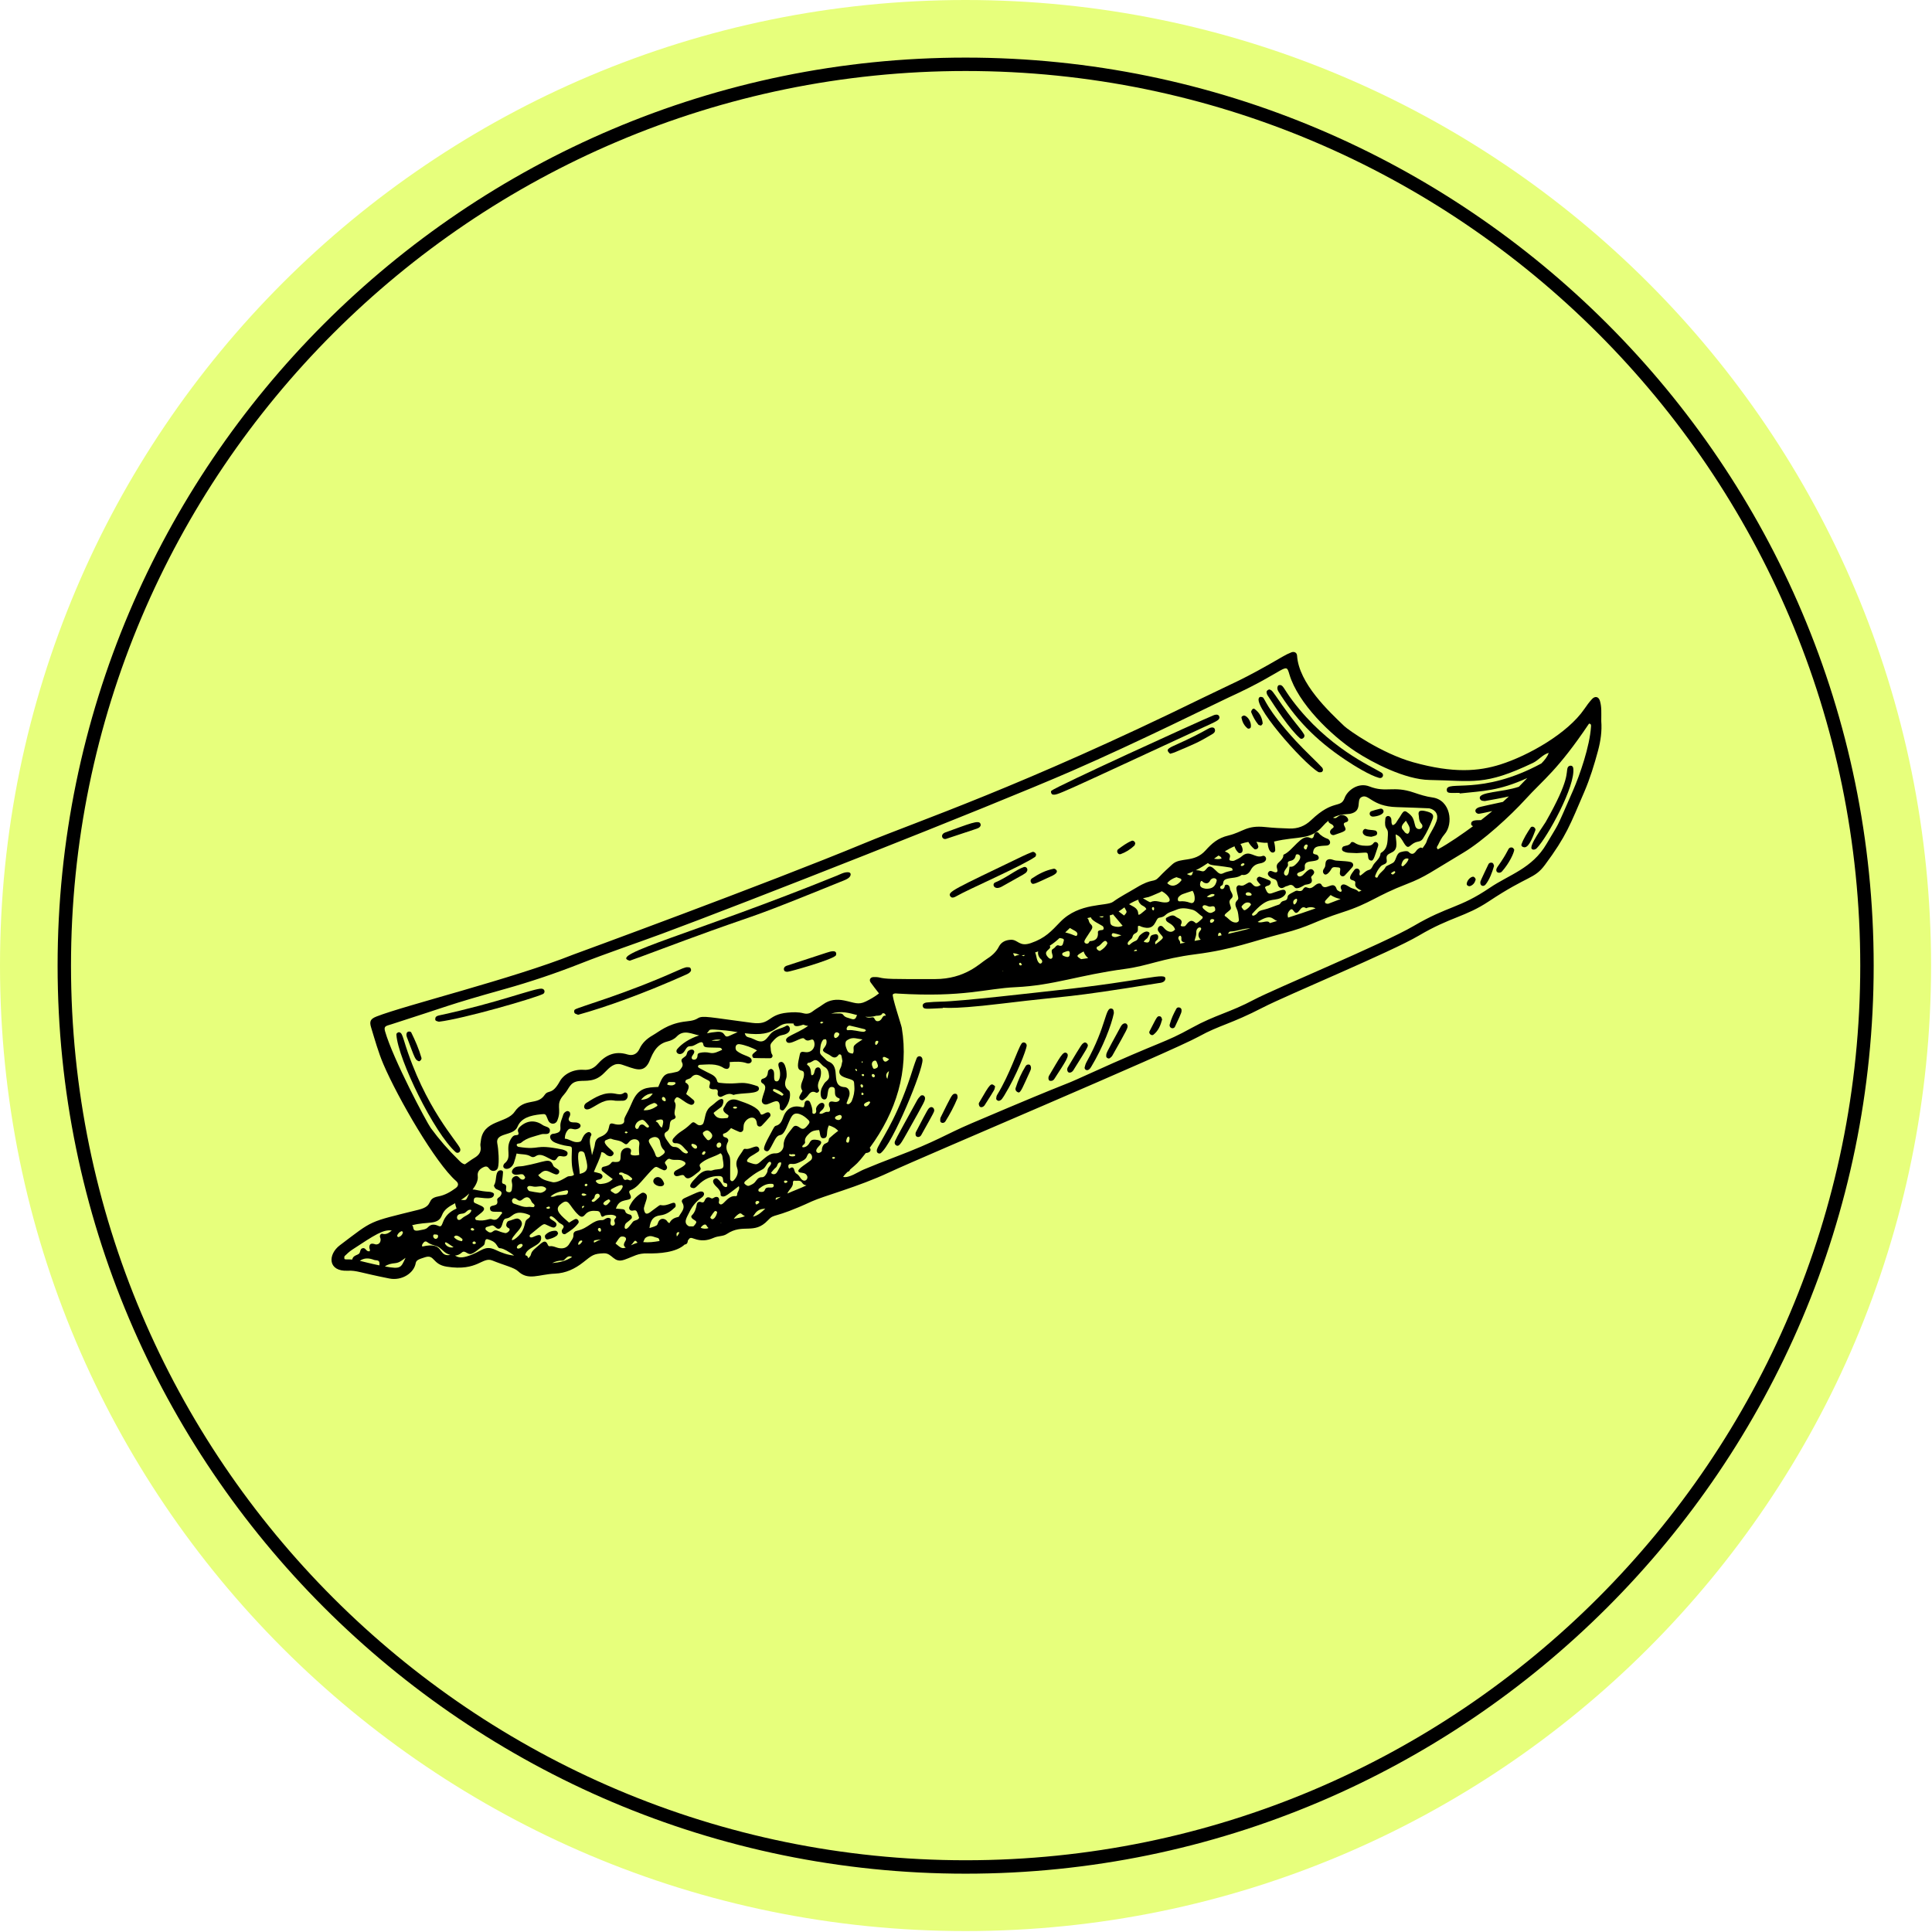 <svg version="1.0" preserveAspectRatio="xMidYMid meet" height="500" viewBox="0 0 375 375" zoomAndPan="magnify" width="500" xmlns:xlink="http://www.w3.org/1999/xlink" xmlns="http://www.w3.org/2000/svg"><defs><clipPath id="5350649265"><path clip-rule="nonzero" d="M 0 0 L 374.82 0 L 374.82 374.82 L 0 374.82 Z M 0 0"></path></clipPath><clipPath id="80341246f7"><path clip-rule="nonzero" d="M 187.41 0 C 83.906 0 0 83.906 0 187.41 C 0 290.914 83.906 374.82 187.41 374.82 C 290.914 374.82 374.82 290.914 374.82 187.41 C 374.82 83.906 290.914 0 187.41 0 Z M 187.41 0"></path></clipPath><clipPath id="e1b9545f5c"><path clip-rule="nonzero" d="M 11.18 11.18 L 363.68 11.18 L 363.68 363.68 L 11.18 363.68 Z M 11.18 11.18"></path></clipPath><clipPath id="3e5b834d2e"><path clip-rule="nonzero" d="M 64 126.398 L 311 126.398 L 311 248.648 L 64 248.648 Z M 64 126.398"></path></clipPath></defs><rect fill-opacity="1" height="450" y="-37.5" fill="#ffffff" width="450" x="-37.5"></rect><rect fill-opacity="1" height="450" y="-37.5" fill="#ffffff" width="450" x="-37.5"></rect><g clip-path="url(#5350649265)"><g clip-path="url(#80341246f7)"><path fill-rule="nonzero" fill-opacity="1" d="M 0 0 L 374.82 0 L 374.82 374.82 L 0 374.82 Z M 0 0" fill="#e7ff7c"></path></g></g><g clip-path="url(#e1b9545f5c)"><path fill-rule="nonzero" fill-opacity="1" d="M 187.43 363.68 C 90.273 363.68 11.18 284.582 11.18 187.43 C 11.18 90.273 90.273 11.18 187.43 11.18 C 284.582 11.18 363.68 90.273 363.68 187.43 C 363.68 284.582 284.582 363.68 187.43 363.68 Z M 187.43 13.781 C 91.664 13.781 13.781 91.664 13.781 187.43 C 13.781 283.191 91.664 361.074 187.43 361.074 C 283.191 361.074 361.074 283.191 361.074 187.43 C 361.074 91.664 283.191 13.781 187.43 13.781 Z M 187.43 13.781" fill="#000000"></path></g><g clip-path="url(#3e5b834d2e)"><path fill-rule="nonzero" fill-opacity="1" d="M 310.805 139.973 C 310.805 138.199 310.895 137.27 310.551 136.059 C 310.312 135.215 309.613 135.035 309.008 135.688 C 308.461 136.281 307.977 136.941 307.52 137.613 C 304.289 142.348 296.664 146.668 291.207 148.391 C 287.066 149.695 282.148 150.152 274.273 147.945 C 268.109 146.215 261.707 141.691 260.926 140.941 C 257.945 138.086 252.094 132.641 251.758 127.246 C 251.723 126.684 251.215 126.398 250.652 126.621 C 250.074 126.844 249.512 127.129 248.977 127.441 C 241.012 132.082 239.539 132.469 233.52 135.418 C 198.266 152.695 177.969 159.441 167.883 163.629 C 148.695 171.59 111.285 185.281 111.281 185.281 C 99.551 189.957 78.758 195.09 73.117 197.289 C 71.887 197.77 71.664 198.23 72.039 199.453 C 72.77 201.844 73.434 204.254 74.418 206.562 C 77.258 213.203 84.57 225.785 88.512 229.215 C 89.074 229.699 89.016 230.199 88.441 230.617 C 87.43 231.355 86.363 231.984 85.098 232.219 C 82.555 232.688 84.41 234.02 81.246 234.809 C 71.301 237.277 72.566 236.727 65.965 241.707 C 63.594 243.496 63.598 246.832 67.512 246.648 C 69.246 246.566 69.812 247.016 75.566 248.156 C 78.023 248.645 80.367 247.082 80.688 245.176 C 80.797 244.535 81.426 244.383 82.484 244.035 C 84.406 243.41 83.875 245.422 86.727 245.863 C 92.758 246.805 93.602 243.863 95.566 244.664 C 97.871 245.598 99.816 246.039 100.551 246.738 C 102.551 248.645 104.598 247.336 107.715 247.211 C 109.812 247.125 111.57 246.293 113.18 245.027 C 114.977 243.609 115.191 243.352 117.168 243.262 C 118.93 243.18 119.043 245.285 121.242 244.496 C 123.164 243.809 123.754 243.242 125.699 243.285 C 127.938 243.332 131.254 243.109 132.906 241.555 C 133.234 241.543 133.492 241.316 133.5 240.816 C 133.91 240.184 134.012 240.172 134.785 240.453 C 136.031 240.902 137.23 240.832 138.422 240.301 C 139.539 239.801 140.281 240.043 141.082 239.508 C 144.223 237.41 146.359 239.715 149.031 236.879 C 150.438 235.387 149.922 236.727 157.547 233.199 C 159.844 232.141 166.531 230.395 172.598 227.555 C 179.105 224.504 227.25 204.195 232.711 201.18 C 236.742 198.953 238.828 198.809 245.145 195.547 C 249.797 193.145 270.039 184.762 275.379 181.609 C 281.582 177.949 284.402 177.992 288.973 174.957 C 296.727 169.809 297.777 170.699 299.883 167.859 C 304.035 162.266 304.777 160.047 307.504 153.715 C 308.617 151.125 309.441 148.441 310.172 145.723 C 310.68 143.836 310.957 141.926 310.805 139.973 Z M 83.609 218.941 C 82.824 217.863 76.273 205.551 74.734 200.156 C 74.438 199.117 74.973 199.137 76 198.805 C 87.086 195.266 86.527 195.176 97.965 191.973 C 102.953 190.574 107.855 188.922 112.676 187.023 C 117.898 184.969 123.223 183.188 128.488 181.238 C 144.035 175.488 191.703 156.754 207.941 149.688 C 221.004 144.004 236.172 136.434 238.441 135.398 C 250.055 130.102 249.496 128.281 250.281 130.926 C 251.934 136.477 258.305 142.707 263.137 145.883 C 266.395 148.023 272.723 151.316 277.469 151.391 C 285.984 151.531 288.074 152.598 297.547 148.078 C 298.645 147.555 299.402 146.465 300.605 146.129 C 300.352 146.906 299.754 147.602 299.18 148.184 C 287.371 154.574 280.688 151.293 280.82 153.355 C 280.863 154.043 281.371 153.898 283.309 153.898 C 283.309 153.938 283.312 153.973 283.316 154.012 C 287.824 153.516 290.871 153.551 296.449 151.012 C 295.914 151.586 295.371 152.148 294.816 152.707 C 291.562 153.816 287.008 153.664 287.227 154.953 C 287.254 155.109 287.406 155.289 287.551 155.371 C 287.703 155.457 287.91 155.441 288.199 155.484 C 289.762 155.203 291.422 154.914 292.875 154.582 C 292.492 154.941 292.102 155.297 291.711 155.648 C 286.691 156.73 287.027 156.664 286.652 156.906 C 286.137 157.25 286.371 157.863 286.961 157.957 C 287.121 157.98 288.41 157.707 289.652 157.426 C 288.93 158.027 288.199 158.617 287.457 159.191 C 286.68 159.211 285.617 159.109 285.551 159.828 C 285.52 160.117 285.664 160.273 285.926 160.355 C 284.102 161.707 281.102 163.801 279.098 164.855 C 278.684 164.5 279.012 164.25 279.125 164.016 C 279.48 163.289 279.828 162.559 280.379 161.938 C 282.18 159.902 281.559 155.27 278.043 154.789 C 276.789 154.617 275.613 154.242 274.438 153.84 C 270.414 152.457 269.051 153.93 265.801 152.648 C 263.57 151.77 261.492 153.512 261.008 154.844 C 260.211 157.031 258.867 155.012 254.496 159.184 C 253.262 160.363 251.898 160.867 250.277 160.816 C 248.719 160.766 247.16 160.699 245.609 160.531 C 241.926 160.137 241.297 161.484 238.434 162.172 C 236.371 162.664 235.234 163.691 233.973 165.09 C 231.766 167.527 229.133 166.316 227.559 167.754 C 226.688 168.547 225.809 169.344 225.004 170.207 C 223.82 171.473 223.832 170.309 220.523 172.32 C 219.035 173.227 217.469 174.004 216.051 175.035 C 214.777 175.965 209.508 175.109 205.797 178.945 C 204.059 180.742 202.898 182.09 200.094 183.051 C 197.812 183.836 197.621 182.348 196.203 182.41 C 195.195 182.457 194.348 182.84 193.883 183.746 C 193.316 184.859 192.422 185.59 191.406 186.23 C 190.156 187.02 187.305 190.031 181.504 190.039 C 172.707 190.055 171.977 190.035 170.668 189.727 C 170.312 189.641 169.926 189.645 169.551 189.648 C 168.945 189.656 168.641 190.184 168.98 190.672 C 169.48 191.383 170.027 192.059 170.613 192.824 C 169.777 193.477 168.918 193.961 168.039 194.391 C 166.559 195.109 165.887 194.605 163.855 194.191 C 162.391 193.895 161.008 194.035 159.758 194.949 C 159.102 195.43 158.375 195.809 157.738 196.305 C 157.191 196.727 156.641 196.859 155.992 196.688 C 154.949 196.41 153.898 196.453 152.832 196.555 C 148.914 196.926 149.629 199.012 145.996 198.539 C 137.785 197.473 136.41 197.047 135.461 197.641 C 134.566 198.207 133.598 198.172 132.617 198.328 C 129.508 198.816 128.016 200.191 126.691 200.953 C 125.582 201.59 124.668 202.402 124.121 203.59 C 123.66 204.605 122.797 204.98 121.809 204.676 C 119.387 203.926 117.547 204.773 115.973 206.559 C 115.262 207.355 114.395 207.73 113.309 207.652 C 111.191 207.5 109.402 208.543 108.664 209.879 C 107.137 212.648 106.461 211.414 105.707 212.539 C 104.289 214.656 101.805 212.992 99.875 215.812 C 98.324 218.082 93.734 217.32 93.324 221.504 C 93.293 221.812 93.199 222.141 93.258 222.434 C 93.48 223.531 92.98 224.207 92.09 224.738 C 91.449 225.117 90.852 225.574 90.246 225.992 C 89.691 225.902 89.367 225.5 89.016 225.16 C 87.047 223.234 85.234 221.164 83.609 218.941 Z M 269.988 169.578 C 270.016 169.527 270.031 169.457 270.074 169.426 C 270.379 169.207 270.766 168.914 270.812 169.281 C 270.832 169.434 270.695 169.5 270.344 169.762 C 270.199 169.688 270.094 169.633 269.988 169.578 Z M 272 167.965 C 272.203 166.812 272.789 166.516 273.328 166.656 C 273.582 166.723 272.922 167.758 272.258 168.168 C 272.152 168.086 271.992 168.012 272 167.965 Z M 276.117 164.625 C 275.969 164.551 275.777 164.477 275.668 164.531 C 275.398 164.66 275.113 164.844 274.945 165.082 C 274.492 165.734 274.055 166.023 273.379 165.328 C 273.098 165.043 271.836 165.34 271.57 165.535 C 271.051 165.91 270.977 166.801 270.582 167.293 C 270.297 167.645 269.074 168.027 268.965 168.262 C 268.602 169.059 267.68 169.418 267.391 170.277 C 267.371 170.332 267.156 170.371 267.074 170.332 C 266.984 170.293 266.879 170.121 266.902 170.047 C 267.141 169.336 267.508 168.684 268.008 168.145 C 268.422 167.695 269.332 167.805 269.16 166.914 C 268.938 165.797 269.613 165.801 270.355 165.34 C 271.469 164.648 270.91 163.156 270.891 161.957 C 271.789 162.281 272.09 162.953 272.473 163.582 C 273.566 165.363 273.488 163.652 275.297 163.352 C 275.684 163.285 275.98 163.105 276.199 162.766 C 276.977 161.559 277.566 160.262 278.074 158.93 C 278.422 158.031 277.836 157.715 276.688 157.441 C 274.926 157.016 275.391 158.121 275.402 158.43 C 275.457 159.926 276.121 159.789 276.09 160.375 C 276.055 161.051 274.926 161.207 274.688 160.281 C 274.324 158.879 274.312 158.473 273.047 157.59 C 272.336 157.094 272.074 158.125 271.422 158.992 C 271.102 159.422 270.934 160.016 270.312 160.168 C 269.973 159.777 270.141 159.312 270.035 158.906 C 269.844 158.199 268.977 158.227 268.898 158.887 C 268.605 161.352 269.504 160.359 269.391 162.066 C 269.301 163.363 269.402 164.723 268.059 165.531 C 268.008 165.562 267.961 165.629 267.957 165.684 C 267.859 166.773 266.805 167.262 266.406 168.168 C 266.289 168.434 266.035 168.773 265.789 168.828 C 265.039 168.988 264.602 169.633 264 169.969 C 263.727 169.652 263.949 169.422 263.941 169.188 C 263.926 168.555 263.215 168.398 262.895 168.836 C 262.34 169.59 261.555 170.535 262.441 170.824 C 262.836 170.953 263.152 170.996 263.051 171.516 C 262.918 172.184 263.656 172.59 264.273 172.859 C 263.539 173.164 263.797 173.129 263.508 172.891 C 263.129 172.574 262.586 172.512 262.156 172.293 C 261.773 172.098 260.965 171.445 260.508 171.734 C 260.133 171.977 260.18 172.355 260.379 172.715 C 260.523 172.973 260.285 173.195 260.023 173.051 C 259.812 172.934 259.516 172.793 259.457 172.602 C 258.848 170.621 257.223 173.219 256.484 171.703 C 256.348 171.426 255.949 171.43 255.648 171.582 C 255.137 171.844 254.781 172.414 254.164 172.391 C 253.809 172.375 253.504 172.074 253.195 172.285 C 252.891 172.496 252.895 172.887 252.438 172.945 C 251.93 173.016 251.793 172.727 251.32 173.008 C 250.961 173.223 250.332 173.465 250.059 173.77 C 249.844 174.008 249.984 174.445 249.664 174.672 C 249.398 174.863 249.031 174.82 248.77 175.035 C 248.551 175.215 248.508 175.496 248.203 175.594 C 247.207 175.906 246.25 176.367 245.238 176.59 C 244.719 176.707 244.324 176.812 244.02 177.262 C 243.898 177.441 243.348 177.855 243.105 177.699 C 243.039 177.656 242.992 177.449 243.035 177.398 C 246.102 173.891 246.93 175.055 248.652 174.277 C 249.059 174.094 249.727 173.559 249.562 173.062 C 249.355 172.453 248.883 172.676 246.855 173.379 C 246.023 173.668 245.867 173.023 245.535 172.262 C 245.727 171.891 246.105 171.977 246.355 171.805 C 246.719 171.555 246.77 171.039 246.422 170.887 C 245.801 170.613 245.16 170.375 244.516 170.168 C 244.391 170.129 244.137 170.266 244.047 170.391 C 243.742 170.824 244.18 171.148 244.695 171.762 C 244.105 172.18 243.621 172.18 243.238 171.77 C 242.707 171.191 242.598 171.137 242.008 171.492 C 241.578 171.746 241.246 172.039 240.66 171.852 C 240.262 171.723 239.934 172.113 239.988 172.52 C 240.168 173.852 240.547 174.363 240.211 174.68 C 239.582 175.266 239.77 175.805 240.086 176.492 C 240.363 177.09 240.371 177.816 240.465 178.492 C 240.512 178.836 240.223 179.062 239.898 179.066 C 238.902 179.082 238.449 178.184 237.707 177.77 C 237.684 177.758 237.734 177.52 237.809 177.438 C 237.973 177.258 238.176 177.109 238.363 176.953 C 239.008 176.422 239.039 176.414 238.758 175.613 C 238.598 175.156 238.566 174.781 238.961 174.438 C 239.715 173.785 238.777 173.141 238.719 172.418 C 238.691 172.078 238.516 171.762 238.152 171.723 C 237.617 171.664 237.801 172.051 237.59 172.355 C 237.328 172.742 236.797 172.566 236.836 172.203 C 236.867 171.91 237.168 171.93 237.305 171.746 C 237.512 171.469 237.238 170.848 238.113 170.594 C 239.09 170.312 240.18 170.461 241.035 169.805 C 241.844 169.973 242.434 169.5 242.742 168.914 C 243.16 168.109 243.734 167.73 244.57 167.586 C 246.402 167.27 245.699 165.895 245.078 166.133 C 243.551 166.723 242.602 164.801 241.043 166.199 C 240.633 166.562 240.102 166.801 239.598 167.035 C 239.395 167.133 239.105 167.109 238.871 167.059 C 238.512 166.98 238.633 166.688 238.703 166.461 C 238.891 165.855 238.535 165.586 237.734 165.246 C 238.309 164.895 238.922 164.562 239.609 164.266 C 239.762 164.754 240.016 165.191 240.418 165.543 C 240.492 165.609 240.652 165.574 240.773 165.586 C 241.445 165.438 241.227 164.453 240.766 163.816 C 241.363 163.609 241.863 163.488 242.301 163.418 C 242.594 163.945 242.996 164.398 243.465 164.797 C 243.672 164.973 244.172 164.75 244.207 164.488 C 244.223 164.426 244.258 164.359 244.246 164.305 C 244.164 163.965 244.039 163.66 243.867 163.387 C 244.59 163.469 245.191 163.641 246.043 163.578 C 246.25 166.086 247.539 165.602 247.52 165.008 C 247.508 164.445 247.434 163.887 247.285 163.348 C 252.012 162.207 254.305 163.191 256.773 160.336 C 257.129 159.922 257.484 159.586 257.836 159.309 C 257.805 159.785 258.453 159.922 258.633 160.09 C 259.184 160.613 258.625 160.691 258.328 161.047 C 257.848 161.613 258.457 162.25 258.98 162.066 C 261.102 161.328 261.469 161.293 260.977 160.391 C 260.625 159.75 260.953 159.695 261.395 159.539 C 262.316 159.211 260.879 157.477 259.664 158.52 C 259.195 158.918 259.074 158.789 258.73 158.715 C 260.207 157.918 261.465 158.078 262.043 157.961 C 264.582 157.441 263.152 155.332 264.242 154.73 C 265.66 153.941 266.195 156.52 271.07 156.66 C 271.641 156.676 277.273 156.863 277.418 156.895 C 278.699 157.172 279.27 158.18 278.82 159.402 C 278.629 159.926 278.383 160.438 278.105 160.922 C 276.25 164.117 277.488 162.742 276.117 164.625 Z M 272.883 159.297 C 273.316 160.09 273.945 160.719 273.477 161.613 C 273.387 161.785 273.227 161.887 273.023 161.793 C 272.609 161.605 272.621 161.406 272.375 161.156 C 271.703 160.477 272.309 159.953 272.883 159.297 Z M 236.5 166.062 C 236.766 166.172 237.023 166.293 237.113 166.645 C 236.605 166.805 236.125 166.766 235.648 166.668 C 235.934 166.465 236.211 166.262 236.5 166.062 Z M 234.453 167.516 C 235.02 168.062 235.57 167.859 238.68 168.371 C 238.93 168.41 239.281 168.48 239.238 168.949 C 238.637 169.121 237.996 169.199 237.469 169.48 C 236.656 169.914 236.34 169.211 235.508 168.52 C 234.195 167.43 234.281 169.438 233.219 169.086 C 231.715 168.59 231.449 169.582 234.453 167.516 Z M 230.062 179.715 C 229.938 179.863 229.008 179.891 229.195 179.523 C 229.762 178.402 228.68 178.312 228.184 177.906 C 227.59 177.422 227.004 177.844 226.465 178.105 C 226.203 178.23 226.266 178.57 226.414 178.762 C 226.73 179.18 227.727 179.363 228.086 180.398 C 227.656 180.922 227.172 180.984 226.59 180.684 C 226.238 180.504 226.02 180.219 225.762 179.945 C 225.148 179.293 224.469 180.156 224.82 180.723 C 225.727 182.188 226.461 181.648 224.277 183.305 C 223.996 182.652 224.668 182.559 224.762 182.191 C 224.949 181.465 224.555 181.266 224.195 181.34 C 223.5 181.488 223.273 181.547 223.191 182.273 C 223.082 183.238 222.457 182.883 222.137 182.855 C 221.742 182.816 222.547 182.211 222.598 182.172 C 222.719 182.082 222.785 181.938 222.852 181.801 C 223.004 181.469 223.336 181.109 222.91 180.887 C 222.367 180.602 221.703 181.148 221.309 181.484 C 220.918 181.812 220.945 182.402 220.414 182.621 C 219.969 182.801 219.633 183.023 219.277 183.355 C 219.215 183.414 219.02 183.43 218.977 183.383 C 218.625 183.012 219.262 182.504 219.617 182.195 C 219.816 182.02 219.805 181.773 219.918 181.559 C 220.18 181.051 220.648 181.23 220.848 180.633 C 220.883 180.523 220.852 179.793 220.871 179.777 C 221.148 179.59 221.352 179.809 221.574 179.883 C 224.406 180.84 224.148 178.289 224.988 178.129 C 225.418 178.051 225.844 177.973 226.176 177.641 C 226.773 177.043 227.602 176.91 228.332 176.582 C 229.383 176.109 230.391 176.316 231.41 176.566 C 232.219 176.766 232.703 177.5 233.395 177.902 C 233.449 177.934 233.453 178.18 233.395 178.242 C 233.152 178.484 232.281 179.367 232.074 179.168 C 231.082 178.207 230.617 179.07 230.062 179.715 Z M 214.93 183.145 C 214.629 183.766 214.129 184.199 213.551 184.547 C 213.371 184.656 212.879 184.316 212.855 184.086 C 212.879 183.977 212.883 183.781 212.934 183.77 C 213.566 183.598 213.832 182.957 214.363 182.668 C 214.727 182.473 214.996 183.008 214.93 183.145 Z M 215.785 181.441 C 215.871 180.914 216.219 181.137 217.66 181.543 C 217.027 181.719 216.602 182.02 216.09 181.828 C 215.922 181.762 215.75 181.648 215.785 181.441 Z M 223.746 176.078 C 224.16 175.961 224.004 176.699 223.922 176.703 C 223.574 176.723 223.484 176.148 223.746 176.078 Z M 228.762 174.113 C 229.355 173.512 229.414 173.598 231.477 172.902 C 232.027 173.66 232.191 175.672 230.977 175.219 C 230.312 174.973 229.668 174.883 228.973 174.953 C 228.469 175.004 228.602 174.273 228.762 174.113 Z M 235.074 175.953 C 235.629 175.812 235.824 175.969 235.863 176.426 C 235.898 176.617 235.887 176.797 235.695 176.902 C 235.059 177.254 234.824 177.496 233.621 176.426 C 233.18 176.035 233.484 175.582 234.027 175.727 C 234.371 175.82 234.656 176.062 235.074 175.953 Z M 234.234 174.047 C 234.617 173.816 234.949 173.516 235.406 173.52 C 235.52 173.52 235.633 173.586 235.746 173.625 C 235.715 173.711 235.703 173.848 235.641 173.875 C 235.199 174.07 234.758 174.316 234.234 174.047 Z M 235.699 178.539 C 235.613 179.113 234.93 179.281 234.871 178.926 C 234.785 178.41 235.332 178.227 235.699 178.539 Z M 236.152 170.996 C 235.879 172.098 235.285 172.547 234.035 172.504 C 233.707 172.41 232.652 172.383 232.996 171.27 C 233.176 170.684 233.43 171.188 233.637 171.293 C 234.176 171.566 234.598 171.465 234.883 170.922 C 235.285 170.168 236.289 170.43 236.152 170.996 Z M 231.473 169.473 C 231.34 170.113 230.984 169.949 230.371 169.652 C 232.035 169.062 231.574 168.984 231.473 169.473 Z M 228.352 170.262 C 228.969 170.539 229.336 170.43 229.312 170.883 C 228.527 171.887 227.461 172.316 226.559 171.418 C 226.871 171.004 227.363 170.594 228.352 170.262 Z M 225.551 173.016 C 226.711 173.637 227.73 175.012 226.418 175.152 C 225.246 175.277 224.371 174.562 223.34 175.102 C 223.164 175.191 222.434 174.688 221.844 174.352 C 223.242 173.996 222.281 174.441 225.016 173.254 C 225.535 173.031 225.418 172.945 225.551 173.016 Z M 221.414 175.531 C 221.742 175.863 222.312 175.93 222.504 176.473 C 221.684 177.156 220.945 177.902 220.93 177.367 C 220.891 176.195 219.887 175.977 219.152 175.508 C 219.664 175.184 220.25 174.875 220.965 174.621 C 220.93 174.836 221.027 175.137 221.414 175.531 Z M 218.254 176.117 C 218.285 176.203 218.336 176.293 218.391 176.383 C 218.781 177.039 218.773 177.047 218.191 177.703 C 217.836 177.441 217.484 177.168 217.125 176.91 C 217.508 176.664 217.871 176.395 218.254 176.117 Z M 216.039 177.473 C 216.645 178.211 217.266 178.934 217.906 179.695 C 217.242 179.996 216.695 179.93 216.156 179.766 C 215.258 179.496 215.598 178.984 215.391 177.684 C 215.621 177.625 215.836 177.555 216.039 177.473 Z M 211.734 178.043 C 211.902 178.719 213.371 179.32 214.016 179.746 C 214.215 179.875 214.426 180.508 213.852 180.527 C 213.527 180.539 213.078 180.625 213.105 180.934 C 213.211 182.117 212.676 182.613 211.559 182.676 C 211.445 182.68 211.371 183.004 211.227 183.094 C 211.094 183.172 210.844 183.199 210.73 183.125 C 210.145 182.746 210.582 182.477 211.859 180.438 C 212.078 180.086 212.086 179.73 211.754 179.43 C 211.191 178.922 211.438 178.434 211.02 178.207 C 211.246 178.145 211.484 178.09 211.734 178.043 Z M 213.332 177.879 C 213.75 177.867 213.871 177.879 214.234 177.855 C 214.035 178.195 213.691 178.086 213.332 177.879 Z M 207.664 180.121 C 208.301 180.551 209.297 180.805 209.094 181.43 C 208.914 181.984 208.672 181.434 206.762 180.984 C 207.062 180.688 207.355 180.398 207.664 180.121 Z M 194.762 188.445 C 194.691 188.457 194.621 188.469 194.547 188.477 C 194.598 188.398 194.68 188.406 194.762 188.445 Z M 198.133 186.898 C 198.195 186.996 198.285 187.133 198.375 187.266 C 198.277 187.309 198.172 187.402 198.082 187.391 C 197.707 187.336 197.699 186.77 198.133 186.898 Z M 206.328 184.922 C 206.539 184.812 206.773 184.742 207 184.66 C 207.473 184.488 207.652 184.617 207.641 185.117 C 207.625 185.691 207.395 185.855 206.836 185.684 C 206.66 185.629 206.48 185.574 206.328 185.48 C 206.102 185.34 206.133 185.023 206.328 184.922 Z M 205.652 182.074 C 206.109 182.137 206.637 182.164 206.473 182.637 C 206.301 183.125 206.355 183.859 205.445 183.496 C 205.199 183.395 204.977 183.625 204.82 183.824 C 204.43 184.316 203.992 184.113 204.172 184.949 C 204.215 185.164 204.309 185.367 204.316 185.586 C 204.332 185.996 203.977 186.41 203.422 185.801 C 202.188 184.449 204.309 184.336 203.75 183.566 C 204.484 183.102 205.098 182.59 205.652 182.074 Z M 201.816 185.934 C 201.988 186.176 202.258 186.234 202.289 186.594 C 202.32 186.906 201.957 187.18 201.703 186.938 C 201.141 186.406 201.23 185.531 200.918 184.867 C 201.121 184.805 201.32 184.738 201.508 184.668 C 201.418 185.051 201.496 185.473 201.816 185.934 Z M 198.293 185.398 C 198.488 185.406 198.684 185.387 198.883 185.355 C 198.781 185.746 198.59 185.535 198.293 185.398 Z M 196.977 185.684 C 196.844 185.43 196.727 185.223 196.621 185.047 C 197.207 184.984 197.508 185.246 197.887 185.344 C 197.527 185.387 196.895 185.527 196.977 185.684 Z M 209.844 186.172 C 208.883 185.547 208.773 185.543 210.324 184.676 C 210.52 185.242 210.832 185.656 211.211 185.973 C 210.762 186.039 210.305 186.105 209.844 186.172 Z M 220.109 184.637 C 220.117 184.332 220.59 184.293 220.617 184.348 C 220.648 184.418 220.684 184.484 220.719 184.543 C 220.516 184.574 220.312 184.605 220.109 184.637 Z M 229.039 183.156 C 229.188 182.746 228.789 182.504 228.723 182.168 C 228.645 181.781 229.125 181.375 229.27 181.816 C 229.43 182.297 228.969 182.766 230.066 182.969 C 229.727 183.031 229.383 183.094 229.039 183.156 Z M 232.176 181.383 C 232.223 180.961 232.109 180.621 232.422 180.246 C 232.84 179.75 233.469 180.102 232.965 180.652 C 232.414 181.246 232.59 182.008 233.066 182.395 C 232.668 182.473 232.266 182.551 231.863 182.629 C 231.934 182.207 232.129 181.797 232.176 181.383 Z M 236.445 181.691 C 236.441 181.496 236.418 181.305 236.504 181.184 C 236.637 181.008 236.848 180.98 236.953 181.133 C 237.035 181.25 237.07 181.398 237.109 181.543 C 236.891 181.594 236.668 181.645 236.445 181.691 Z M 242.719 173.844 C 242.605 173.875 242.121 173.859 242 173.801 C 241.672 173.652 241.723 173.312 242.102 173.211 C 242.613 173.074 243.312 173.684 242.719 173.844 Z M 242.523 175.227 C 242.633 175.262 242.871 175.512 242.797 175.629 C 242.516 176.051 242.164 176.398 241.711 176.633 C 241.516 176.734 241.355 176.617 241.254 176.453 C 241.133 176.262 240.855 176.066 241.07 175.816 C 241.445 175.379 241.883 175.016 242.523 175.227 Z M 242.684 180.207 C 241.246 180.582 239.809 180.93 238.367 181.262 C 238.473 181.023 238.605 180.812 238.793 180.809 C 240.109 180.785 241.348 180.164 242.684 180.207 Z M 246.465 179.176 C 246.086 178.418 244.945 179.312 244.113 178.941 C 246.805 177.242 246.879 178.438 247.898 178.754 C 247.418 178.898 246.941 179.039 246.465 179.176 Z M 250.012 178.109 C 249.922 177.664 249.797 177.27 250.363 176.668 C 251.109 175.887 251.133 177.91 252.07 176.898 C 252.473 176.465 252.734 175.758 253.527 176.281 C 254.191 175.996 254.789 176.023 255.352 176.316 C 253.539 176.961 251.762 177.559 250.012 178.109 Z M 251.469 174.488 C 252.055 174.215 251.703 175.477 251.195 175.566 C 251.141 175.492 251.047 175.426 251.031 175.34 C 250.953 174.949 251.098 174.66 251.469 174.488 Z M 257.801 175.422 C 257.484 175.422 257.25 175.363 257.191 175.168 C 257.105 174.883 257.258 174.789 258.27 173.723 C 258.91 174.133 259.559 174.383 260.211 174.5 C 259.398 174.82 258.594 175.125 257.801 175.422 Z M 240.84 167.887 C 241.055 167.379 241.77 167.539 241.488 167.871 C 241.062 168.281 240.773 168.043 240.84 167.887 Z M 135.246 233.762 C 135.09 234.57 134.898 235.312 134.273 235.918 C 134.062 236.121 134.219 236.469 134.559 236.668 C 135.262 237.07 135.285 237.195 134.922 237.664 C 134.504 238.211 134.617 238.012 133.734 238.027 C 132.469 237.379 133.379 236.207 133.762 235.371 C 134.324 234.145 135.141 233.168 136.207 232.438 C 136.914 231.949 136.711 231.277 136.137 231.266 C 135.703 231.254 135.379 231.406 132.855 232.559 C 132.484 232.73 132.188 233.035 132.43 233.434 C 133.125 234.574 132.207 235.281 131.777 236.117 C 131.738 236.199 131.57 236.23 131.453 236.258 C 130.719 236.43 130.223 236.805 129.961 237.383 C 129.59 237.367 129.531 236.98 129.293 236.809 C 128.754 236.426 128.184 236.512 127.855 237.043 C 127.695 237.305 127.664 237.715 127.445 237.848 C 127.039 238.102 126.543 238.199 126.059 238.371 C 126.246 236.785 126.828 236.051 128.184 235.895 C 129.383 235.758 130.234 235.078 131.055 234.312 C 131.156 234.219 131.164 233.957 131.129 233.797 C 130.914 232.848 129.73 234.234 128.242 233.906 C 128.059 233.863 127.801 234.102 127.598 234.242 C 126.195 235.238 125.906 235.656 125.41 235.555 C 125.164 235.5 124.902 234.789 125 234.387 C 125.34 232.996 125.98 232.121 125.195 231.617 C 124.957 231.461 124.699 231.465 124.488 231.594 C 123.449 232.223 122.668 233.094 122.172 234.203 C 121.977 234.645 122.316 235.086 122.832 234.977 C 123.641 234.805 123.551 235.008 124.051 236.375 C 123.816 236.938 123.141 236.77 122.824 237.172 C 122.359 237.762 121.711 238.699 121.395 238.508 C 121.148 238.355 121.246 238.074 121.293 237.832 C 121.402 237.309 121.906 237.227 122.562 236.527 C 122.75 236.328 122.609 235.836 122.312 235.766 C 120.684 235.379 122.027 234.727 120.41 234.66 C 120.168 234.648 119.922 234.621 119.543 234.594 C 119.801 233.867 120.164 233.363 120.832 233.129 C 121.961 232.738 122.934 233.008 122.207 231.633 C 122.031 231.301 122.195 231.086 122.363 231.023 C 123.531 230.578 124.23 229.613 125.016 228.738 C 127.793 225.637 126.949 226.453 128.793 227.129 C 129.16 227.266 129.559 226.875 129.465 226.5 C 129.355 226.055 128.895 225.805 129.125 225.496 C 129.344 225.207 129.715 224.801 130.035 224.953 C 130.855 225.344 131.77 224.914 132.562 225.344 C 132.785 225.461 133.047 225.57 133.059 225.836 C 133.078 226.34 131.242 227.078 131.008 227.324 C 130.832 227.516 130.719 227.758 130.863 228 C 131.352 228.801 132.438 227.641 132.844 228.266 C 133.441 229.184 134.176 228.582 135.637 227.418 C 135.883 227.219 136.113 226.926 135.938 226.613 C 135.648 226.102 135.844 225.941 136.273 225.609 C 137.379 224.758 138.734 224.523 139.852 223.84 C 140.27 224.16 140.219 224.562 140.277 224.914 C 140.637 226.996 140.449 226.824 138.77 227.031 C 138.465 227.066 138.148 227.258 137.863 227.219 C 136.465 227.012 135.691 227.918 134.891 228.805 C 134.617 229.109 133.113 230.523 134.652 230.621 C 134.926 230.637 135.32 230.211 135.543 229.988 C 136.703 228.82 138.039 228.246 139.543 228.266 C 140.82 228.277 140.016 229.473 140.668 229.605 C 141.004 229.676 141.18 229.68 141.168 230.117 C 141.156 230.387 140.977 230.457 140.746 230.387 C 140.102 230.188 140.312 229.66 139.223 228.773 C 138.984 228.578 138.277 228.879 138.426 229.426 C 138.672 230.367 139.949 230.668 139.879 231.934 C 139.867 232.148 140.191 232.289 140.473 232.234 C 140.973 232.133 141.145 231.953 143.414 230.23 C 143.695 230.988 142.996 231.375 143.082 231.945 C 143.09 232.012 142.926 232.184 142.855 232.176 C 141.008 231.953 140.371 234.445 139.605 233.613 C 139.418 233.406 139.602 233.145 139.59 232.906 C 139.566 232.434 139.312 232.25 138.852 232.344 C 138.566 232.402 138.34 232.754 138.004 232.562 C 137.32 232.172 136.98 232.488 136.73 233.117 C 136.633 233.363 136.398 233.457 136.113 233.34 C 135.676 233.16 135.32 233.355 135.246 233.762 Z M 131.316 239.648 C 131.242 239.168 131.727 239.066 131.871 239.238 C 131.738 239.504 131.598 239.777 131.371 240.004 C 131.355 239.898 131.34 239.777 131.316 239.648 Z M 123.746 241.211 C 123.348 241.324 122.926 241.504 122.453 241.715 C 123.164 241.059 123.137 240.391 123.746 241.211 Z M 119.355 237.492 C 119.305 237.961 118.691 238.047 118.531 237.66 C 118.316 237.145 118.949 236.504 118.152 236.395 C 117.598 236.32 117.324 236.836 116.898 236.824 C 114.965 236.77 114.277 238.418 111.973 238.895 C 111.574 238.98 111.277 239.227 111.305 239.668 C 111.352 240.371 110.852 240.801 110.559 241.34 C 110.051 242.27 109.223 242.438 108.316 242.219 C 107.789 242.09 107.324 241.793 106.719 241.895 C 106.375 241.953 106.32 241.488 106.137 241.25 C 105.629 240.586 105.051 241.352 104.039 242.18 C 102.621 243.332 103.449 243.461 102.523 244.234 C 102.461 243.879 102.285 243.688 101.949 243.637 C 102.141 242.066 105.023 241.902 105.043 240.34 C 105.055 239.199 104 239.938 103.355 240.145 C 102.758 240.336 102.66 239.852 102.957 239.609 C 105.441 237.57 105.469 237.477 105.945 237.684 C 107.016 238.148 107.566 238.57 107.926 237.977 C 108.473 237.086 106.461 236.762 106.711 236.223 C 107.008 235.586 108.285 237.121 108.469 237.277 C 108.75 237.516 109.176 237.637 109.355 237.926 C 109.586 238.285 109.031 238.559 109.035 238.934 C 109.039 239.602 109.613 239.594 109.711 239.531 C 110.66 238.934 111.598 238.316 112.27 237.387 C 112.477 237.098 112.109 236.414 111.602 236.645 C 111.207 236.824 110.848 237.078 110.453 237.312 C 109.086 236.086 107.512 234.922 108.66 233.879 C 110.48 232.227 110.297 233.992 112.289 235.828 C 112.77 236.27 113.117 236.297 113.543 235.781 C 114.199 234.98 115.008 234.973 115.906 235.051 C 116.367 235.094 116.48 235.328 116.609 235.73 C 116.781 236.281 116.871 236.266 117.512 235.898 C 118.047 235.797 118.895 235.68 119.395 235.973 C 119.883 236.262 119.391 236.422 119.254 236.777 C 119.168 237.004 119.383 237.25 119.355 237.492 Z M 116.066 238.711 C 115.953 238.398 116.527 238.066 116.66 238.691 C 116.699 239.254 116.215 239.121 116.066 238.711 Z M 112.945 241.082 C 112.754 241.301 112.605 241.566 112.281 241.617 C 112.254 241.555 112.207 241.492 112.215 241.445 C 112.395 240.543 113.289 240.688 112.945 241.082 Z M 100.219 236.527 C 99.828 236.594 99.453 236.777 99.082 236.883 C 98.773 236.969 98.555 236.969 98.387 237.309 C 98.207 237.68 98.203 237.98 98.477 238.23 C 98.672 238.41 98.996 238.379 98.906 238.75 C 98.836 239.027 98.359 239.398 98.047 239.336 C 96.566 239.047 96.336 238.48 95.633 239.047 C 95.105 239.469 94.73 239.066 94.348 238.77 C 94.148 238.613 94.199 238.25 94.43 238.172 C 94.723 238.07 95.027 238.016 95.312 237.902 C 95.906 237.676 96.145 238.398 96.637 238.492 C 97.504 238.652 97.477 237.121 97.863 236.703 C 98.043 236.508 98.262 236.512 98.496 236.453 C 99.211 236.27 99.391 235.73 100.258 235.473 C 101.344 235.145 102.93 235.852 102.918 235.953 C 102.836 236.602 102.117 236.496 101.957 237.238 C 101.797 237.98 101.582 238.73 101.121 239.344 C 100.059 240.754 98.309 241.523 100.16 239.379 C 100.586 238.887 101.113 238.371 101.277 237.719 C 101.434 237.109 100.836 236.418 100.219 236.527 Z M 86.934 241.336 C 87.289 241.574 87.641 241.816 88.039 242.086 C 86.535 242.457 85.773 240.547 86.934 241.336 Z M 88.172 240.184 C 88.035 240.02 88.23 239.957 88.449 239.828 C 88.992 239.812 89.352 240.184 89.738 240.48 C 89.801 240.527 89.762 240.93 89.609 240.91 C 89.051 240.832 88.551 240.625 88.172 240.184 Z M 89.57 236.566 C 88.758 237.305 88.32 236.031 89.141 235.684 C 89.469 235.543 89.855 235.613 90.18 235.441 C 90.48 235.281 90.699 234.922 91.051 234.836 C 91.191 234.797 91.582 234.75 91.469 235.043 C 91.18 235.789 90.34 235.867 89.57 236.566 Z M 89.473 232.898 C 91.211 231.828 91.293 231.133 90.824 232.184 C 90.438 233.047 90.461 232.957 89.473 232.898 Z M 91.355 238.531 C 91.363 238.465 91.527 238.414 91.66 238.336 C 91.777 238.414 92 238.477 92.031 238.594 C 92.129 238.957 91.316 238.938 91.355 238.531 Z M 91.738 241.129 C 91.859 240.992 92.035 240.898 92.211 241.016 C 92.293 241.07 92.328 241.195 92.387 241.293 C 92.215 241.512 91.996 241.527 91.777 241.402 C 91.727 241.375 91.695 241.176 91.738 241.129 Z M 92.336 236.266 C 93.348 235.398 94.734 234.715 93.422 234.062 C 92.16 233.434 91.879 233.602 91.961 232.91 C 92.043 232.176 92.602 232.453 94.098 232.562 C 94.871 232.617 95.828 232.656 95.887 231.816 C 95.906 231.508 95.273 231.344 95 231.328 C 92.934 231.211 92.176 230.812 91.727 230.895 C 92.309 230.117 92.852 229.199 92.73 228.242 C 92.629 227.441 93.078 226.953 93.73 226.605 C 94.746 226.062 94.773 226.84 95.273 227.141 C 95.785 227.449 96.488 227.207 96.648 226.645 C 96.938 225.633 96.746 223.02 96.531 221.988 C 96.055 219.723 99.672 220.598 100.453 218.688 C 101.141 217.02 102.863 216.504 104.996 216.281 C 105.898 216.188 105.898 216.207 106.27 217.133 C 106.336 217.309 106.402 217.484 106.5 217.641 C 106.934 218.332 107.871 218.219 108.156 217.539 C 109.16 215.156 107.633 214.477 109.484 212.438 C 110.531 211.289 110.547 210.023 112.426 209.828 C 113.762 209.691 115.473 210.094 117.25 208.277 C 118.359 207.141 119.246 206.168 120.754 206.656 C 123.168 207.441 124.855 208.445 125.98 206.148 C 126.457 205.176 127.066 202.738 129.566 202.145 C 130.25 201.98 130.863 201.707 131.352 201.191 C 132.727 199.734 134.367 200.746 135.707 200.969 C 133.742 201.613 132.328 202.598 131.465 203.605 C 131.004 204.145 131.562 204.727 132.164 204.57 C 132.84 204.398 132.969 203.664 133.422 203.25 C 133.711 202.988 134.113 203.121 134.445 203.012 C 135.297 202.727 136.367 201.719 136.512 202.73 C 136.617 203.453 137.242 203.277 139.547 203.359 C 139.777 203.367 140.031 203.359 140.164 203.777 C 139.395 204.098 138.637 204.566 137.762 204.355 C 137.137 204.203 136.477 204.215 135.852 204.359 C 135.137 204.527 135.57 204.887 135.238 205.41 C 135.027 205.746 134.504 205.758 134.328 205.527 C 133.953 205.043 134.98 204.516 134.715 203.977 C 134.48 203.5 133.715 203.773 133.477 204.105 C 133.285 204.383 133.355 204.684 133.102 204.949 C 132.719 205.344 132 205.512 132.371 206.199 C 132.578 206.582 132.539 206.906 132.301 207.238 C 132.043 207.594 131.809 207.965 131.328 208.055 C 130.898 208.133 130.477 208.27 130.047 208.316 C 128.652 208.461 128.352 209.648 127.77 210.973 C 125.582 211.086 123.934 211.039 122.691 213.957 C 121.555 216.613 121.105 216.852 121.16 217.535 C 121.223 218.371 119.98 218.398 119.191 218.152 C 117.484 217.613 119.129 219.66 116.543 220.656 C 115.902 220.902 115.562 221.328 115.48 222.043 C 115.414 222.641 115.18 223.219 114.902 224.227 C 114.723 222.625 114.125 221.492 114.785 220.281 C 114.848 220.164 114.594 219.531 114.027 219.797 C 113.422 220.086 113.145 220.664 112.91 221.242 C 112.77 221.586 112.566 221.633 112.219 221.676 C 111.223 221.805 110.516 221.066 109.625 221.012 C 109.645 220.262 109.887 219.664 110.32 219.238 C 110.707 218.863 111.273 219.262 111.766 219.195 C 112.969 219.027 113 218.02 111.832 217.875 C 111.406 217.824 110.91 217.945 110.57 217.641 C 110.066 217.18 110.703 216.734 110.676 216.266 C 110.672 216.207 110.66 216.145 110.656 216.086 C 110.645 215.777 110.234 215.566 109.957 215.695 C 109.656 215.836 109.41 216.059 109.328 216.355 C 109.117 217.117 108.699 217.805 108.773 218.68 C 108.852 219.625 108.59 219.816 107.625 220.039 C 107.504 220.066 107.375 220.051 107.258 220.086 C 106.477 220.297 106.641 221.348 107.781 221.797 C 110.684 222.934 111.051 221.996 111 223.277 C 110.938 224.891 110.871 226.504 111.414 228.016 C 110.996 228.418 110.5 228.199 110.117 228.398 C 109.582 228.68 108.117 229.688 107.188 229.445 C 106.199 229.184 105.148 229.031 104.461 228.094 C 104.625 227.965 104.781 227.859 104.918 227.734 C 106.027 226.711 106.566 227.551 107.809 227.938 C 108.398 228.121 108.809 227.426 108.371 227.035 C 108.047 226.75 107.508 226.574 107.375 226.23 C 106.715 224.523 105.824 225.574 101.598 226.32 C 101.148 226.402 100.645 226.367 100.211 226.484 C 99.578 226.66 98.895 227.617 99.793 227.957 C 100.293 228.148 100.906 227.844 101.43 227.934 C 101.617 227.969 101.781 228.246 101.914 228.445 C 101.961 228.508 101.898 228.688 101.832 228.777 C 101.656 229.02 101.203 229.062 100.875 228.672 C 100.617 228.371 100.34 228.141 99.914 228.336 C 99.441 228.551 99.211 228.906 99.371 229.559 C 99.48 230.016 99.402 230.418 99.355 230.844 C 99.312 231.195 99.137 231.453 98.762 231.41 C 97.539 231.273 98.926 230.09 97.738 229.789 C 97.215 229.656 97.547 229.234 97.633 227.531 C 97.656 227.117 97.082 227.062 96.777 227.273 C 96.098 227.742 96.438 229.238 95.895 230.047 C 95.82 230.156 96.012 230.527 96.172 230.688 C 96.504 231.027 97.887 231.066 97.133 232.137 C 96.93 232.43 96.41 232.547 96.512 232.996 C 96.844 234.5 94.867 233.535 95.129 234.723 C 95.27 235.379 96.074 235.152 97.332 235.219 C 97.383 235.223 97.488 235.473 97.461 235.496 C 96.883 236.027 96.637 237.117 95.441 236.648 C 94.93 236.445 94.125 237.129 92.496 236.82 C 92.234 236.773 92.168 236.406 92.336 236.266 Z M 170.102 197.152 C 170.531 197.16 171.129 197.105 171.266 196.699 C 171.621 196.602 171.836 196.762 171.934 197.16 C 171.262 197.02 171.34 197.699 170.809 198.07 C 170.57 198.238 170.223 198.281 169.992 198.102 C 169.797 197.949 169.75 197.605 169.531 197.496 C 169.238 197.352 168.766 197.727 167.938 197.344 C 168.613 197.414 169.32 197.387 170.102 197.152 Z M 171.348 205.316 C 171.508 204.922 172.023 205.293 172.582 205.578 C 171.637 206.715 171.273 205.508 171.348 205.316 Z M 169.344 207.035 C 169.047 206.352 169.379 205.941 169.77 205.867 C 170.086 205.809 170.164 206.051 170.402 206.781 C 170.441 207.262 170.121 207.336 169.832 207.43 C 169.484 207.543 169.434 207.242 169.344 207.035 Z M 169.535 209.105 C 169.273 209.051 169.176 208.84 169.211 208.594 C 169.219 208.535 169.379 208.5 169.469 208.453 C 169.973 208.59 169.836 209.168 169.535 209.105 Z M 170 202.82 C 169.93 202.797 169.863 202.645 169.859 202.551 C 169.84 201.895 170.422 201.953 170.477 202.152 C 170.539 202.367 170.168 202.871 170 202.82 Z M 165.84 202.906 C 165.461 203.316 165.914 204.016 165.52 204.504 C 165.078 204.457 164.664 204.375 164.461 203.902 C 164.238 203.391 164.004 202.875 164.137 202.293 C 164.195 202.023 164.418 201.914 164.633 201.785 C 165.543 201.227 166.43 201.645 167.418 201.754 C 166.82 202.176 166.246 202.465 165.84 202.906 Z M 166.27 207.914 L 166.02 207.691 C 165.977 207.473 166.188 207.285 166.355 207.762 C 166.367 207.797 166.301 207.863 166.27 207.914 Z M 164.742 214.309 C 164.633 214.367 164.27 214.262 164.316 214.129 C 164.465 213.719 164.629 213.312 164.781 212.906 C 165.098 212.039 164.793 211.062 163.945 211.012 C 160.984 210.836 163.414 207.059 160.84 206.066 C 160.512 205.941 160.234 205.633 159.984 205.359 C 159.652 204.996 159.117 204.664 159.16 204.168 C 159.227 203.379 159.223 202.535 159.738 201.855 C 159.828 201.738 160.074 201.715 160.25 201.707 C 160.305 201.703 160.41 201.891 160.426 202 C 160.605 203.461 158.949 203.617 160.238 204.363 C 160.562 204.551 160.918 204.688 161.211 204.914 C 161.801 205.375 162.285 205.422 162.77 204.746 C 162.898 204.566 163.254 204.625 163.332 204.949 C 163.418 205.309 163.461 205.68 163.512 205.965 C 163.355 206.457 163.379 206.875 163.145 207.289 C 162.23 208.91 164.242 209.184 164.996 209.465 C 165.867 209.789 165.75 209.805 165.832 210.926 C 165.902 211.902 165.699 212.766 165.355 213.637 C 165.234 213.945 165.02 214.16 164.742 214.309 Z M 164.898 221.07 C 164.809 221.523 164.801 221.812 164.535 221.781 C 164.195 221.746 164.238 221.477 164.285 221.25 C 164.414 220.645 164.602 220.676 164.766 220.582 C 164.941 220.992 164.898 220.863 164.898 221.07 Z M 161.891 224.918 C 161.727 224.949 161.551 224.914 161.496 224.707 C 161.48 224.641 161.914 224.406 162.102 224.711 C 162.031 224.785 161.969 224.902 161.891 224.918 Z M 160.945 220.945 C 160.832 221.145 160.895 221.391 160.754 221.594 C 160.523 221.922 160.137 221.891 159.895 222.168 C 159.637 222.457 159.496 222.957 159.523 223.336 C 159.539 223.543 158.965 223.93 158.668 223.738 C 157.98 223.297 158.945 222.527 159.191 222.207 C 159.816 221.395 158.82 221.254 158.207 221.211 C 157.07 221.129 157.375 221.902 156.566 222.473 C 156.258 222.691 155.75 222.777 155.727 222.594 C 155.691 222.305 155.992 222.23 156.121 222.043 C 156.191 221.949 156.289 221.812 156.27 221.719 C 156.109 220.922 156.605 220.465 157.098 219.984 C 157.629 219.473 158.273 219.371 158.988 219.34 C 159.25 219.91 159.023 221.148 160.027 220.902 C 160.844 220.703 160.246 219.605 160.898 218.438 C 161.59 218.672 162.199 218.93 162.707 219.52 C 162.656 219.461 160.977 220.891 160.945 220.945 Z M 155.32 227.59 C 155.574 227.652 156.48 227.602 156.691 228.328 C 156.887 229 156.031 229.684 155.348 228.613 C 154.633 227.496 154.449 228.059 154.199 227.195 C 154.129 226.949 154.051 226.617 153.758 226.598 C 153.363 226.566 153.164 227.145 153.035 226.539 C 152.93 226.043 153.223 225.863 153.66 225.914 C 154.387 226 154.945 225.703 155.539 225.422 C 155.945 225.23 156.359 225.004 156.555 224.59 C 156.629 224.434 156.824 223.918 157.027 223.848 C 157.406 223.715 158 224.707 157.324 225.246 C 156.195 226.148 154.102 227.273 155.32 227.59 Z M 153.145 224.098 C 153.141 224.086 153.219 224.016 153.258 224.016 C 153.777 224.051 153.77 224.129 153.777 224.02 C 154.258 224.043 154.328 224.004 154.34 224.203 C 154.344 224.258 154.324 224.355 154.289 224.367 C 153.957 224.5 153.613 224.48 153.285 224.359 C 153.215 224.332 153.18 224.191 153.145 224.098 Z M 162.637 217.391 C 162.508 217.352 162.379 217.34 162.281 217.277 C 161.973 217.074 161.961 216.766 162.535 216.555 C 162.812 216.449 163.109 216.262 163.344 216.609 C 163.5 216.84 163.23 217.449 162.637 217.391 Z M 159.836 198.438 C 159.715 198.516 159.602 198.629 159.473 198.66 C 159.391 198.68 159.191 198.566 159.199 198.531 C 159.223 198.344 159.391 198.32 159.547 198.305 C 159.645 198.348 159.742 198.395 159.836 198.438 Z M 162.527 200.379 C 162.68 200.402 162.809 200.562 162.914 200.637 C 162.965 200.996 162.414 201.547 162.098 201.465 C 161.727 201.371 161.812 200.258 162.527 200.379 Z M 168.082 200.066 C 167.66 200.309 167.797 200.246 167.582 200.273 C 166.586 200.227 165.633 199.848 164.617 199.957 C 164.031 200.023 164.422 198.949 164.98 199.078 C 165.949 199.301 166.918 199.531 167.879 199.781 C 167.965 199.805 168.016 199.969 168.082 200.066 Z M 167.254 206.156 C 167.246 206.113 167.285 206.059 167.305 206.008 C 167.344 206.012 167.41 206.004 167.422 206.023 C 167.508 206.184 167.32 206.473 167.254 206.156 Z M 167.535 210.836 C 167.488 210.922 167.43 211.113 167.371 211.113 C 167.164 211.113 167.086 210.93 167.031 210.754 C 166.918 210.379 167.492 210.355 167.535 210.836 Z M 167.293 212.043 C 167.395 212.102 167.52 212.141 167.586 212.227 C 167.785 212.484 167.219 212.711 167.191 212.383 C 167.184 212.273 167.258 212.156 167.293 212.043 Z M 167.41 208.855 C 167.328 208.824 167.281 208.699 167.219 208.613 C 167.297 208.562 167.383 208.469 167.461 208.473 C 167.891 208.5 167.746 208.98 167.41 208.855 Z M 168.625 213.785 C 168.703 213.758 168.82 213.859 168.918 213.898 C 168.785 214.363 168.121 215.035 167.785 214.645 C 167.457 214.262 168.145 213.945 168.625 213.785 Z M 165.133 197.734 C 164.625 197.535 164.035 197.52 163.672 196.984 C 163.426 196.617 162.898 196.695 161.309 196.734 C 163.352 196.137 164.867 196.637 166.363 197.027 C 166.145 197.34 166.152 198.133 165.133 197.734 Z M 154.027 198.66 C 154.102 199.48 155.145 199.148 155.926 198.883 C 156.266 198.988 156.34 199.07 156.859 199.125 C 154.414 200.836 152.051 201.191 152.664 202.176 C 153.234 203.102 155.648 201.078 156.105 201.602 C 156.961 202.582 157.68 201.145 158.012 202.148 C 158.402 203.34 157.453 204.43 156.246 204.207 C 155.602 204.086 155.352 204.18 155.25 204.645 C 154.84 206.527 154.559 207.59 155.594 207.812 C 156.086 207.918 156.066 208.297 156.051 208.688 C 156.012 209.699 155.027 210.609 155.738 211.711 C 155.805 211.816 155.312 212.434 155.164 212.852 C 154.98 213.363 155.613 213.742 155.938 213.488 C 156.281 213.223 156.621 212.934 156.871 212.586 C 157.273 212.02 157.672 211.695 158.406 212.074 C 158.68 212.219 159.102 211.809 158.965 211.551 C 158.566 210.785 158.824 210.125 159.129 209.426 C 159.449 208.68 159.535 207.09 158.73 207.18 C 157.887 207.27 158.281 208.555 157.652 208.699 C 157.16 208.809 157.762 207.324 156.684 206.688 C 156.598 206.637 156.727 206.281 156.918 206.285 C 157.461 206.293 157.832 205.762 158.27 205.762 C 158.902 205.762 159.457 206.773 160.016 207.074 C 160.711 207.449 160.848 208.074 160.926 208.801 C 160.996 209.43 160.609 209.668 160.238 210.008 C 159.973 210.25 159.82 210.617 159.625 210.934 C 159.16 211.676 159.098 213.273 159.914 213.398 C 161.113 213.582 160.152 210.75 161.594 210.992 C 162.629 211.168 161.395 212.719 162.844 213.172 C 163.086 213.246 162.988 213.594 162.746 213.742 C 162.391 213.961 162.062 213.891 161.68 213.82 C 161.035 213.703 160.785 214.023 160.922 214.68 C 160.949 214.801 161.043 214.906 161.07 215.023 C 161.191 215.543 161.066 215.875 160.641 215.809 C 160.035 215.711 159.648 216.406 159.055 216.129 C 159.117 215.703 159.516 215.562 159.734 215.27 C 160.492 214.254 159.582 213.609 158.809 214.461 C 158.551 214.742 158.336 215.031 158.414 215.457 C 158.57 216.324 157.652 216.355 157.684 215.934 C 157.738 215.219 157.5 214.578 157.234 213.945 C 157.047 213.496 156.312 213.43 156.168 214.129 C 156.156 214.191 156.172 214.254 156.16 214.316 C 156.043 214.949 156.031 215.004 155.434 214.859 C 153.766 214.457 152.633 215.336 152.129 216.594 C 151.812 217.383 151.609 218.277 150.562 218.527 C 150.328 218.586 150.145 218.977 149.996 219.242 C 148.191 222.523 148 223.109 148.613 223.395 C 149.176 223.656 149.34 223.242 150.285 221.445 C 151.332 219.445 151.535 221.273 152.621 218.953 C 153.5 217.07 153.68 215.695 155.262 216.262 C 155.926 216.5 156.453 216.938 156.941 217.426 C 157.129 217.613 157.184 217.871 157.012 218.102 C 156.281 219.078 155.918 219.359 155.27 218.891 C 154.59 218.395 154.207 218.395 153.84 218.898 C 153.086 219.938 152.074 220.828 152.102 222.312 C 152.113 223.145 151.379 223.895 150.543 223.867 C 149.688 223.836 149.125 224.238 148.539 224.699 C 146.793 226.078 147.254 226.301 145.141 225.543 C 144.969 225.48 144.957 225.223 145.074 225.066 C 145.582 224.379 145.852 224.441 147.168 223.547 C 147.641 223.227 147.266 222.441 146.727 222.535 C 146.008 222.656 145.367 223.141 144.582 222.984 C 144.496 222.965 144.328 223.078 144.277 223.172 C 143.688 224.277 142.516 225.148 143.078 226.703 C 143.391 227.57 143.078 228.43 142.418 229.109 C 142.02 229.516 141.727 229.02 141.723 228.918 C 141.684 225.512 141.883 224.816 141.449 224.086 C 140.965 223.266 140.805 222.527 141.285 221.652 C 141.465 221.316 141.316 220.914 140.848 220.785 C 140.73 220.75 140.609 220.711 140.508 220.645 C 140.297 220.508 140.258 220.086 140.461 220.035 C 141.094 219.883 141.488 219.422 141.895 218.965 C 142.445 219.223 142.945 219.477 143.465 219.684 C 143.867 219.844 144.227 219.621 144.289 219.203 C 144.34 218.836 144.293 218.434 144.426 218.102 C 144.926 216.844 146.797 216.254 146.914 218.117 C 146.949 218.641 147.516 218.836 147.848 218.496 C 148.414 217.918 148.957 217.32 149.477 216.699 C 149.656 216.488 149.512 215.734 148.855 215.926 C 148.395 216.059 147.777 216.676 147.574 216.109 C 147.152 214.91 145.078 214.184 143.184 213.539 C 142.082 213.168 141.246 213.531 140.773 214.543 C 140.625 214.867 140.281 215.137 140.414 215.535 C 140.57 215.988 140.977 216.18 141.332 216.43 C 141.48 216.539 141.367 216.992 141.137 217.008 C 140.16 217.082 139.125 217.328 138.508 216.035 C 138.477 215.965 139.887 214.965 140.012 214.848 C 140.359 214.516 140.754 213.129 139.91 213.332 C 139.336 213.469 138.684 214.223 138.211 214.551 C 136.781 215.547 137.008 216.621 136.543 217.965 C 136.387 218.414 135.723 218.555 135.336 218.262 C 134.656 217.746 134.539 217.691 134.113 218.105 C 132.465 219.703 131.938 219.488 130.707 220.953 C 130.359 221.363 130.539 221.918 131.059 221.895 C 132.059 221.844 132.465 222.465 133.07 223.117 C 133.266 223.328 133.844 223.715 133.293 223.875 C 133.027 223.953 132.562 223.656 132.391 223.48 C 131.945 223.023 131.574 222.609 130.883 222.621 C 130.469 222.629 130.191 222.363 129.969 222.047 C 129.301 221.09 128.477 220.176 129.367 219.668 C 130.477 219.035 129.488 217.547 130.75 217.25 C 130.965 217.199 131.234 216.902 131.098 216.668 C 130.551 215.75 131.547 214.762 130.918 213.836 C 130.805 213.664 131.008 213.227 131.277 213.027 C 131.707 212.711 132.84 214.043 134.023 214.418 C 134.605 214.602 135.035 213.887 134.613 213.512 C 134.152 213.102 133.66 212.727 133.191 212.352 C 133.43 211.555 134.234 210.762 133.035 210.105 C 132.996 210.086 133.055 209.695 133.16 209.629 C 133.473 209.434 133.934 209.402 134.152 209.145 C 134.848 208.336 135.512 208.566 136.246 209.043 C 136.66 209.312 137.129 209.508 137.562 209.754 C 138.359 210.207 136.949 211.211 138.277 211.418 C 138.754 211.492 139.484 211.16 139.301 212.176 C 139.203 212.707 139.672 213.047 140.094 212.844 C 140.824 212.5 141.523 212.066 142.359 212.527 C 143.988 212.012 147.414 212.469 147.316 211.25 C 147.305 211.098 147.164 210.871 147.027 210.824 C 143.441 209.594 143.715 210.629 139.844 210.191 C 139.602 210.164 139.285 210.156 139.223 209.871 C 138.984 208.773 138.02 208.523 137.215 208.09 C 135.805 207.324 135.32 207.219 135.516 206.863 C 135.562 206.773 135.699 206.684 135.801 206.68 C 137.398 206.625 139.027 206.344 140.492 207.312 C 140.594 207.379 140.723 207.402 140.844 207.438 C 141.309 207.57 141.594 207.324 141.645 206.73 C 141.66 206.559 141.633 206.383 141.621 206.148 C 142.777 206.066 143.883 205.984 144.977 206.375 C 145.375 206.52 145.848 206.277 145.891 205.973 C 146.031 204.934 144.324 205.066 142.98 203.949 C 142.668 203.691 142.586 202.555 143.559 202.676 C 144.5 202.797 146.055 203.352 146.938 203.891 C 146.66 204.125 146.355 204.336 146.113 204.602 C 145.898 204.84 146.07 205.352 146.348 205.359 C 147.402 205.391 148.457 205.406 149.512 205.398 C 149.828 205.398 150.078 205 149.887 204.715 C 149.539 204.203 149.645 203.633 149.543 203.098 C 149.504 202.887 149.605 202.586 149.75 202.414 C 150.312 201.75 150.891 201.07 151.82 200.906 C 154.168 200.492 153.199 198.746 152.652 199.09 C 151.66 199.711 150.379 199.719 149.535 200.695 C 149.062 201.242 148.637 202.02 147.883 202.129 C 147.148 202.234 146.469 201.719 145.766 201.477 C 145.23 201.289 144.762 201.371 144.562 200.551 C 151.141 201.414 150.227 198.543 153.258 198.648 C 153.516 198.656 153.77 198.656 154.027 198.66 Z M 152.168 229.328 C 152.164 229.273 152.305 229.141 152.375 229.145 C 153.508 229.168 152.254 230.055 152.168 229.328 Z M 151.055 227.105 C 150.754 227.699 150.535 228 149.992 227.895 C 149.812 227.793 149.59 227.711 149.73 227.547 C 150.008 227.23 150.258 226.871 150.59 226.621 C 150.977 226.332 150.828 225.484 151.617 225.633 C 151.68 226.219 151.289 226.633 151.055 227.105 Z M 142.254 215 C 142.25 214.992 142.379 214.828 142.461 214.809 C 142.691 214.758 142.922 214.781 143.105 214.957 C 143.031 215.023 142.969 215.133 142.883 215.148 C 142.656 215.199 142.418 215.215 142.254 215 Z M 139.09 222.34 C 139.043 221.762 139.918 221.465 139.996 222.16 C 140.066 222.773 139.152 223.062 139.09 222.34 Z M 136.57 219.707 C 136.762 219.566 136.996 219.426 137.219 219.41 C 137.57 219.383 138.168 219.945 138.238 220.336 C 138.309 220.75 137.953 221.16 137.566 221.324 C 137.461 221.293 137.316 221.293 137.254 221.219 C 136.574 220.457 136.199 219.984 136.57 219.707 Z M 136.934 223.719 C 136.828 223.93 136.727 224.191 136.406 224.129 C 136.031 224.059 136.473 223.355 136.801 223.469 C 136.871 223.492 136.957 223.664 136.934 223.719 Z M 134.23 222.371 C 134.184 222.301 134.215 222.172 134.234 222.074 C 134.242 222.043 134.336 222.035 134.391 222.012 C 135.996 222.207 135.184 223.789 134.23 222.371 Z M 124.086 224.156 C 123.734 224.281 123.141 224.301 122.781 224.234 C 122.355 224.156 122.34 224.004 122.469 223.547 C 122.773 222.496 120.539 222.43 120.484 224.113 C 120.445 225.328 120.426 225.559 119.391 225.547 C 119.145 225.543 118.859 225.418 118.699 225.641 C 118.305 226.195 117.742 226.344 117.125 226.465 C 116.727 226.543 116.641 227.098 116.965 227.355 C 117.59 227.855 118.234 228.328 118.934 228.855 C 118.234 229.57 117.453 229.73 116.66 229.812 C 116.223 229.855 115.84 229.648 115.621 229.234 C 115.832 228.922 116.184 229.008 116.465 228.902 C 117.117 228.656 117.129 227.98 116.395 227.742 C 116.051 227.629 115.688 227.562 115.27 227.457 C 115.777 226.137 116.473 224.961 116.734 223.645 C 117.309 223.625 117.531 224.094 117.918 224.277 C 118.281 224.445 118.609 224.555 118.934 224.215 C 119.594 223.523 118.184 223.188 117.449 221.93 C 117.305 221.68 117.359 221.406 117.613 221.301 C 117.949 221.16 118.398 220.934 118.668 221.047 C 119.406 221.367 120.258 221.277 120.949 221.805 C 121.527 222.242 121.637 222.211 122.141 221.602 C 122.797 220.805 124.262 221.023 124.09 222.141 C 123.984 222.82 124.016 223.496 124.086 224.156 Z M 120.656 228.105 C 120.508 227.988 120.215 228.133 120.156 227.789 C 120.129 227.613 120.625 227.41 121.184 227.797 C 121.656 227.918 122.074 228.156 122.426 228.492 C 122.562 228.621 122.902 228.785 122.57 229.035 C 122.293 229.238 122.023 228.965 121.773 228.949 C 121.523 228.93 121.379 229.16 121.105 228.906 C 120.875 228.691 120.883 228.289 120.656 228.105 Z M 120.879 230.27 C 120.836 230.742 120.047 231.613 119.633 231.684 C 119.574 231.695 119.512 231.688 119.348 231.688 C 119.168 231.574 118.914 231.422 118.664 231.254 C 118.445 231.105 118.555 230.871 118.676 230.809 C 119.312 230.477 119.934 230.086 120.672 230.023 C 120.734 230.016 120.887 230.191 120.879 230.27 Z M 118.453 233.164 C 118.062 233.617 117.73 234.176 117.254 233.836 C 116.789 233.5 117.566 233.047 118.082 232.801 C 118.148 232.77 118.289 232.871 118.383 232.926 C 118.414 232.949 118.414 233.023 118.453 233.164 Z M 116.18 232.527 C 115.902 232.727 115.492 233.25 115.168 233.281 C 114.969 233.305 114.684 233.125 114.957 232.883 C 115.312 232.562 115.359 232.637 115.438 232.184 C 115.488 231.902 115.719 231.707 115.949 231.695 C 116.379 231.664 116.629 232.199 116.18 232.527 Z M 121.602 219.633 C 121.691 219.641 121.773 219.754 121.859 219.82 C 121.762 219.875 121.664 219.93 121.57 219.984 C 121.469 219.949 121.293 219.922 121.285 219.867 C 121.254 219.645 121.449 219.617 121.602 219.633 Z M 123.875 219.047 C 123.84 219.113 123.66 219.094 123.5 219.121 C 123.422 218.98 123.242 218.816 123.266 218.68 C 123.375 218.004 123.812 217.582 124.453 217.395 C 124.883 217.266 125.059 217.449 125.965 218.543 C 126 218.59 125.918 218.75 125.863 218.844 C 125.848 218.871 125.746 218.859 125.688 218.852 C 125.25 218.801 125.066 218.23 124.57 218.27 C 124.102 218.305 124.051 218.734 123.875 219.047 Z M 128.48 218.871 C 127.867 218.586 127.898 217.82 127.262 217.676 C 127.363 217.574 127.43 217.457 127.523 217.434 C 128.5 217.16 129.082 217.094 128.48 218.871 Z M 128.48 213.145 C 128.484 213.059 128.617 212.98 128.688 212.902 C 129.086 212.957 129.188 213.246 129.23 213.555 C 129.238 213.617 129.094 213.773 129.047 213.762 C 128.723 213.691 128.469 213.516 128.48 213.145 Z M 127.535 214.688 C 126.773 215.191 125.965 215.574 124.914 215.492 C 125.406 214.645 126.172 214.383 126.902 214.098 C 127.168 213.996 127.828 214.496 127.535 214.688 Z M 124.441 213.488 C 124.25 213.797 125.047 212.223 126.703 212.258 C 126.094 213.102 125.648 213.34 124.441 213.488 Z M 126.344 220.918 C 127.195 220.441 128 220.742 128.137 221.691 C 128.234 222.348 128.453 222.859 128.926 223.293 C 129.004 223.363 129.008 223.516 129.047 223.629 C 128.961 223.777 128.996 223.957 128.113 224.484 C 127.711 224.723 127.379 224.637 127.238 224.188 C 126.605 222.215 125.254 221.523 126.344 220.918 Z M 131.055 210.09 C 131.113 210.105 131.129 210.344 131.062 210.398 C 130.645 210.758 130.168 210.715 129.68 210.586 C 129.508 210.539 129.465 210.453 129.566 210.309 C 129.816 209.953 129.59 210.031 130.754 210.031 C 130.707 210.02 130.883 210.047 131.055 210.09 Z M 141.602 201.043 C 140.281 201.66 141.074 200.113 139.18 200.277 C 138.48 200.34 137.824 200.438 137.211 200.566 C 138 199.723 137.082 199.695 140.895 200.016 C 141.566 200.074 142.344 200.207 143.176 200.344 C 142.645 200.562 142.121 200.801 141.602 201.043 Z M 139.91 201.816 C 139.215 202.148 138.734 201.973 138.074 202.004 C 138.637 201.793 139.25 201.73 139.91 201.816 Z M 113.336 232.113 C 113.18 232.109 112.895 231.992 112.895 231.918 C 112.891 231.602 113.176 231.637 113.375 231.664 C 113.527 231.684 113.664 231.793 113.887 231.902 C 113.648 232 113.492 232.113 113.336 232.113 Z M 113.418 234.148 C 113.301 234.281 113.184 234.414 113.051 234.562 C 112.98 234.242 112.836 234.164 113.273 234.051 C 113.312 234.039 113.371 234.113 113.418 234.148 Z M 112.52 227.848 C 112.469 226.461 112.105 225.254 112.246 223.996 C 112.34 223.16 113.324 223.438 113.445 223.863 C 114.141 226.363 114.445 227.438 112.52 227.848 Z M 113.48 230.074 C 113.434 229.996 113.715 229.516 114.035 229.926 C 114 230.012 113.984 230.137 113.918 230.184 C 113.75 230.297 113.578 230.246 113.48 230.074 Z M 109.844 231.867 C 109.352 231.93 108.859 231.992 108.363 232.004 C 107.871 232.02 107.457 232.438 106.855 232.25 C 107.77 231.414 108.879 231.25 109.961 231.035 C 110.055 231.016 110.258 231.125 110.262 231.18 C 110.27 231.5 110.164 231.828 109.844 231.867 Z M 106.762 234.465 C 106.492 234.812 105.785 234.52 106.133 234.324 C 106.277 234.242 106.461 234.203 106.629 234.191 C 106.664 234.188 106.719 234.367 106.762 234.465 Z M 102.793 231.195 C 102.555 231.152 102.262 230.637 102.348 230.461 C 102.551 230.051 103.062 230.223 103.52 230.309 C 104.293 230.473 105.121 229.973 105.859 230.52 C 106.414 230.93 105.273 231.578 104.805 231.523 C 104.129 231.449 103.461 231.324 102.793 231.195 Z M 103.664 234.234 C 103.527 234.406 102.961 234.203 102.602 234.254 C 101.57 234.398 100.684 233.902 99.746 233.629 C 99.504 233.559 99.391 233.309 99.367 233.043 C 99.422 232.781 99.59 232.551 99.84 232.566 C 100.422 232.602 100.629 233.473 101.426 232.793 C 102.191 232.137 102.805 232.273 103.176 233.238 C 103.32 233.613 104.012 233.785 103.664 234.234 Z M 100.32 242.074 C 100.453 241.676 100.898 241.391 101.281 241.449 C 101.352 241.457 101.402 241.609 101.461 241.699 C 101.305 242.094 100.875 242.395 100.48 242.344 C 100.41 242.336 100.297 242.141 100.32 242.074 Z M 137.879 236.246 C 138.691 235.047 138.727 234.98 139.023 235.094 C 139.105 235.125 139.215 235.266 139.199 235.332 C 139.078 235.797 138.918 236.258 138.508 236.562 C 138.137 236.84 137.816 236.34 137.879 236.246 Z M 139.828 237.449 C 139.832 237.387 140.016 237.371 140.078 237.371 C 139.996 237.398 139.91 237.426 139.828 237.449 Z M 143.531 235.551 C 143.875 235.395 144.059 235.785 144.328 235.914 C 144.414 235.953 144.504 235.996 144.59 236.039 C 143.91 236.371 143.152 236.41 142.43 236.57 C 142.77 236.07 143.277 235.668 143.531 235.551 Z M 145.438 230.133 C 145.121 230.273 144.852 230.047 144.605 229.852 C 144.375 229.672 144.465 229.43 144.672 229.254 C 147.086 227.195 147.766 227.215 148.238 226.805 C 148.57 226.52 148.762 226.027 149.07 225.703 C 149.441 225.309 149.695 225.574 149.672 225.836 C 149.641 226.172 149.184 226.492 149.031 226.922 C 148.961 227.113 148.996 227.309 148.926 227.488 C 148.754 227.93 148.367 228.512 147.93 228.5 C 147.125 228.473 146.922 229.008 146.527 229.469 C 146.266 229.777 145.828 229.965 145.438 230.133 Z M 147.348 233.43 C 147.238 233.602 147 233.691 146.812 233.82 C 146.723 233.672 146.625 233.582 146.625 233.492 C 146.621 232.887 147.562 233.074 147.348 233.43 Z M 147.199 231.062 C 147.191 230.957 147.234 230.801 147.312 230.738 C 148.035 230.145 148.824 229.703 149.805 229.781 C 150.02 229.77 150.191 229.898 150.188 230.07 C 150.18 230.996 148.801 230.008 148.48 230.922 C 148.32 231.371 147.969 231.391 147.586 231.336 C 147.414 231.312 147.215 231.285 147.199 231.062 Z M 150.664 232.473 C 151.969 232.234 151.66 232.172 150.574 232.902 C 150.543 232.762 150.547 232.617 150.664 232.473 Z M 153.914 229.516 C 153.898 229.305 154.02 229.133 154.223 229.172 C 154.73 229.266 155.34 228.953 155.727 229.613 C 155.898 229.906 156.207 230.027 156.535 230.078 C 155.262 230.695 154.043 231.117 152.828 231.664 C 153.098 230.902 153.984 230.434 153.914 229.516 Z M 172.23 209.418 C 171.773 208.633 172.121 208.215 172.551 207.883 C 172.465 208.387 172.355 208.891 172.23 209.418 Z M 85.781 235.879 C 86.227 234.703 87.203 234.156 88.336 233.543 C 88.355 233.797 88.453 234.129 88.613 234.574 C 85.273 236.078 86.309 238.496 85.094 237.949 C 84.355 237.617 83.672 237.543 83.051 238.223 C 82.645 238.66 82.039 238.664 81.496 238.789 C 79.758 239.191 80.492 238.055 79.953 237.832 C 83 236.992 85.023 237.887 85.781 235.879 Z M 84.621 240.465 C 84.031 240.504 83.832 239.488 84.473 239.605 C 84.695 239.648 85.016 239.57 85.031 239.934 C 85.039 240.203 84.898 240.398 84.621 240.465 Z M 77.078 239.848 C 77.23 239.43 77.527 239.125 77.945 238.969 C 78.004 238.949 78.195 239.086 78.195 239.152 C 78.203 239.609 77.707 240.102 77.25 240.125 C 77.191 240.031 77.059 239.91 77.078 239.848 Z M 66.844 244.305 C 66.82 244.137 66.809 243.887 66.906 243.793 C 67.355 243.363 67.812 242.926 68.324 242.59 C 72.797 239.648 74.387 238.609 76.043 238.836 C 75.531 239.301 74.957 239.676 74.234 239.48 C 73.969 239.406 73.668 239.711 73.75 240.109 C 73.773 240.23 73.859 240.344 73.871 240.465 C 73.934 241.129 73.57 241.566 72.949 241.547 C 72.766 241.543 71.641 240.93 71.691 242.195 C 71.703 242.426 71.93 242.645 71.715 242.883 C 71.598 242.867 71.465 242.879 71.359 242.832 C 71.027 242.684 70.883 242.199 70.445 242.266 C 69.984 242.332 69.957 242.742 69.84 243.098 C 69.637 243.715 68.59 243.477 68.367 244.477 C 67.414 244.391 66.883 244.555 66.844 244.305 Z M 73.637 245.609 C 71.898 245.258 70.777 244.941 69.844 244.727 C 70.648 244.145 71.574 244.145 72.594 244.543 C 73.039 244.719 73.82 244.383 73.637 245.609 Z M 74.707 245.816 C 75.285 245.387 75.953 245.25 76.695 245.18 C 77.539 245.102 78.074 244.594 78.719 244.137 C 77.805 246.066 77.848 246.391 74.707 245.816 Z M 81.973 241.953 C 81.879 241.816 81.902 241.609 82.051 241.398 C 82.277 241.086 82.527 240.777 82.949 241.105 C 83.508 241.539 84.172 241.672 84.812 241.906 C 85.574 242.188 86.039 242.965 86.742 243.316 C 87.352 243.617 87.48 243.57 87.379 243.59 C 84.859 244.023 86.438 240.906 81.973 241.953 Z M 90.617 243.863 C 89.156 244.285 88.773 243.93 88.309 243.707 C 88.762 243.68 89.211 243.504 89.641 243.117 C 90.285 242.539 90.727 243.648 91.527 243.363 C 92.105 243.156 92.652 242.672 93.133 242.301 C 93.398 242.094 93.812 241.855 94 241.57 C 94.184 241.285 94.023 240.332 94.711 240.551 C 95.379 240.758 96.004 241.012 96.398 241.648 C 97.191 242.934 96.531 241.516 99.148 243.242 C 99.352 243.375 99.566 243.543 99.797 243.703 C 98.535 243.594 97.355 243.156 96.195 242.605 C 93.953 241.547 93.473 243.043 90.617 243.863 Z M 107.172 245.16 C 107.777 244.867 108.402 244.645 109.133 244.699 C 109.723 244.742 109.973 243.449 111.043 243.977 C 109.789 244.805 108.582 245.035 107.172 245.16 Z M 115.312 241.199 C 115.152 240.695 115.312 240.746 116.508 240.59 C 116.91 240.535 116.617 240.547 116.117 240.801 C 115.848 240.934 115.578 241.066 115.312 241.199 Z M 119.465 241.359 C 119.957 240.668 120.258 240.078 120.574 240.027 C 121.16 239.93 121.711 240.195 121.449 240.754 C 121.332 241 120.777 241.676 121.355 242.078 C 121.395 242.105 121.434 242.121 121.477 242.137 C 120.703 242.457 120.418 242.141 119.465 241.359 Z M 124.852 241.094 C 125.086 240.652 125.027 240.242 125.824 239.988 C 126.465 239.781 127.039 240.152 127.637 240.281 C 127.922 240.344 127.969 240.613 128.012 240.883 C 126.969 241.055 125.922 241.203 124.852 241.094 Z M 136.023 238.328 C 135.938 238.297 136.777 237.254 137.125 237.867 C 137.242 238.074 137.375 238.234 137.52 238.363 C 137.031 238.57 136.52 238.512 136.023 238.328 Z M 146.148 236.156 C 146.52 235.676 146.777 234.754 148.289 234.617 C 148.379 234.609 148.465 234.594 148.551 234.574 C 147.91 235.219 147.125 235.949 146.148 236.156 Z M 308.816 141.016 C 308.57 144.891 306.625 150.457 305.332 153.422 C 301.66 161.828 302.828 159.27 300.172 163.816 C 297.391 168.578 292.941 169.762 289.211 172.293 C 283.191 176.375 281.199 175.734 274.352 179.754 C 268.609 183.121 247.246 191.996 243.441 194.02 C 238.664 196.559 235.898 196.98 231.348 199.492 C 225.707 202.605 226.051 201.766 211.035 208.594 C 204.211 211.695 210.988 208.484 188.613 218.016 C 183.336 220.266 182.098 221.41 173.551 224.652 C 171.57 225.406 169.598 226.184 167.645 227.004 C 166.52 227.477 164.816 228.707 163.648 228.438 C 163.895 228.074 164.195 227.75 164.52 227.445 C 164.762 227.414 164.938 227.234 164.996 227.012 C 166.262 225.906 166.41 225.902 168.047 223.809 C 169.16 223.727 169.074 223.012 168.809 222.801 C 173.945 215.82 176.434 207.871 175.031 199.488 C 174.938 198.941 173.035 193.254 173.305 193.008 C 173.598 192.746 173.91 192.832 174.215 192.852 C 187.152 193.625 191.266 191.875 197.145 191.609 C 204.496 191.273 209.34 189.273 218.336 188.07 C 222.902 187.461 225.418 186.07 232.059 185.219 C 239.41 184.273 243.02 182.707 248.953 181.188 C 254.457 179.777 254.949 178.879 260.582 177.07 C 266.066 175.309 267.031 173.902 273.074 171.582 C 276.652 170.211 277.898 169.16 284.023 165.512 C 287.863 163.223 293.203 158.316 296.07 155.164 C 299.594 151.289 302.328 149.527 308.43 140.453 C 308.863 140.5 308.832 140.773 308.816 141.016 Z M 308.816 141.016" fill="#000000"></path></g><path fill-rule="nonzero" fill-opacity="1" d="M 205.039 192.223 C 201.195 192.641 186.422 194.371 182.555 194.422 C 181.684 194.43 180.812 194.5 179.945 194.574 C 179.324 194.625 179 194.949 179.109 195.328 C 179.289 195.953 179.652 195.82 182.996 195.672 C 183.004 195.359 183.039 196.18 194.535 194.789 C 208.77 193.066 205.641 193.918 224.895 190.816 C 225.113 190.781 226.109 190.746 226.191 190.023 C 226.352 188.609 222.676 190.32 205.039 192.223 Z M 205.039 192.223" fill="#000000"></path><path fill-rule="nonzero" fill-opacity="1" d="M 122.238 186.473 C 124.176 185.828 131.586 182.973 138.137 180.625 C 148.289 176.992 145.598 178.277 163.133 171.16 C 163.961 170.824 165.113 170.473 165.109 169.711 C 165.105 169.387 164.809 169.301 164.582 169.297 C 163.809 169.281 163.145 169.676 162.457 169.957 C 134.789 181.172 117.844 185.324 122.238 186.473 Z M 122.238 186.473" fill="#000000"></path><path fill-rule="nonzero" fill-opacity="1" d="M 258.113 163.773 C 258.301 163.457 258.023 162.941 257.738 162.836 C 257.027 162.582 256.395 162.223 255.895 161.633 C 255.699 161.406 255.297 161.547 255.129 161.852 C 254.984 162.121 255.035 163.004 254.234 162.609 C 252.613 161.816 250.891 165.164 249.168 165.879 C 248.93 165.977 249.469 166.297 248.203 167.406 C 247.742 167.809 247.75 168.191 247.91 168.723 C 248.062 169.223 247.82 169.426 247.336 169.277 C 246.934 169.152 246.531 168.812 246.18 169.312 C 245.934 169.66 246.199 170.102 246.84 170.449 C 247.203 170.648 247.66 170.598 247.875 171.145 C 248.031 171.535 247.98 172.023 248.422 172.281 C 248.98 172.602 249.336 172.035 249.809 171.984 C 250.074 171.953 250.637 171.375 251.262 172.203 C 251.75 172.848 253.145 171.77 253.289 171.742 C 254.109 171.602 254.988 171.543 254.492 170.297 C 254.402 170.066 255.367 169.621 254.992 169.043 C 254.355 168.059 253.324 169.496 252.863 169.875 C 252.547 170.137 252.047 170.297 251.812 169.844 C 251.531 169.289 252.82 169.223 253.129 168.879 C 253.402 168.574 253.168 168.164 253.297 167.812 C 253.582 167.051 254.727 167.289 255.574 166.98 C 256 166.824 256.152 166.441 255.711 165.98 C 255.527 165.789 254.797 165.895 254.867 165.43 C 254.977 164.664 255.277 164.375 256.051 164.25 C 257.348 164.043 257.805 164.289 258.113 163.773 Z M 251.367 167.898 C 251.035 168.195 250.727 168.285 250.297 168.227 C 250.238 168.582 250.227 168.949 250.152 169.305 C 249.941 170.32 249.199 169.973 249.223 169.438 C 249.246 168.91 249.871 168.398 249.988 168.004 C 250.082 167.691 249.676 167.258 250.434 167.102 C 251.094 166.969 251.387 166.629 251.504 166.008 C 251.598 165.492 253.516 165.98 251.367 167.898 Z M 253.727 164.426 C 253.637 164.613 253.672 164.949 253.312 164.871 C 253.07 164.703 253 164.484 253.141 164.246 C 253.258 164.039 253.441 163.824 253.703 163.953 C 253.898 164.047 253.801 164.273 253.727 164.426 Z M 253.727 164.426" fill="#000000"></path><path fill-rule="nonzero" fill-opacity="1" d="M 252.906 171.977 C 252.902 171.977 252.836 172.012 252.832 172.012 Z M 252.906 171.977" fill="#000000"></path><path fill-rule="nonzero" fill-opacity="1" d="M 204.352 154.227 C 205.371 154.312 204.523 154.613 235.156 140.445 C 236.75 139.707 236.562 139.566 236.699 139.34 C 236.699 138.668 236.137 138.598 235.555 138.836 C 232.52 140.082 205 152.664 204.078 153.48 C 203.879 153.66 204.078 154.203 204.352 154.227 Z M 204.352 154.227" fill="#000000"></path><path fill-rule="nonzero" fill-opacity="1" d="M 99.715 225.82 C 99.793 225.66 100.297 223.898 100.27 223.895 C 101.258 224.117 102.207 223.949 103.043 224.48 C 103.328 224.66 103.664 224.625 103.926 224.445 C 104.926 223.762 105.785 224.473 107.023 225.07 C 108.285 225.68 107.863 224.199 108.883 224.406 C 109.418 224.516 110.016 224.543 110.152 224.012 C 110.227 223.727 110.094 223.527 109.863 223.398 C 109.645 223.285 109.414 223.168 109.18 223.121 C 103.426 221.949 105.152 223.316 100.66 222.609 C 100.328 222.559 100.035 222.031 100.641 221.961 C 100.82 221.941 101.035 221.902 101.164 221.789 C 102.293 220.805 103.723 220.586 105.082 220.16 C 105.637 219.984 106.551 220.383 106.715 219.602 C 106.902 218.691 105.828 218.727 105.332 218.371 C 103.844 217.316 102.238 217.488 100.934 218.695 C 100.648 218.957 100.414 219.289 100.57 219.684 C 100.762 220.184 100.617 220.328 100.113 220.344 C 99.625 220.355 99.363 220.746 99.137 221.121 C 97.98 223.035 99.523 224.582 97.918 225.828 C 97.824 225.902 97.531 226.34 97.793 226.66 C 98.141 227.082 99.184 226.961 99.715 225.82 Z M 99.715 225.82" fill="#000000"></path><path fill-rule="nonzero" fill-opacity="1" d="M 261.273 147.574 C 262.875 148.637 265.824 150.473 267.672 150.988 C 268.395 151.191 268.723 150.324 268.164 149.98 C 266.043 148.664 257.766 145.129 250.883 136.004 C 249.023 133.539 249.098 132.855 248.25 132.98 C 248.043 133.004 247.719 133.539 248.148 134.227 C 251.273 139.238 255.043 143.438 261.273 147.574 Z M 261.273 147.574" fill="#000000"></path><path fill-rule="nonzero" fill-opacity="1" d="M 89.32 222.961 C 88.945 221.719 82.426 215.145 78.422 201.984 C 77.891 200.246 77.777 200.523 77.441 200.34 C 77.148 200.414 76.918 200.559 76.938 200.84 C 77.25 205.598 84.285 219.965 88.457 223.637 C 88.859 223.988 89.512 223.578 89.32 222.961 Z M 89.32 222.961" fill="#000000"></path><path fill-rule="nonzero" fill-opacity="1" d="M 111.652 196.746 C 111.816 196.828 111.992 196.883 112.211 196.969 C 117.699 195.453 125.16 192.754 133.176 189.168 C 133.512 189.02 133.852 188.852 134.07 188.52 C 134.227 188.289 134.066 187.793 133.793 187.766 C 133.23 187.711 133.176 187.645 131.496 188.395 C 120.977 193.098 112.504 195.391 111.605 195.941 C 111.367 196.086 111.398 196.617 111.652 196.746 Z M 111.652 196.746" fill="#000000"></path><path fill-rule="nonzero" fill-opacity="1" d="M 85.195 198.316 C 89.91 197.75 103.418 193.852 105.387 192.938 C 105.84 192.73 105.816 191.949 105.125 191.898 C 103.73 191.801 96.59 194.648 85.27 197.082 C 84.555 197.238 84.48 197.484 84.48 197.879 C 84.477 198.188 84.957 198.246 85.195 198.316 Z M 85.195 198.316" fill="#000000"></path><path fill-rule="nonzero" fill-opacity="1" d="M 151.477 206.137 C 150.766 206.34 151.203 207.133 151.348 207.77 C 151.508 208.469 151.43 209.895 150.754 209.891 C 149.891 209.887 150.508 208.453 150.102 207.77 C 150.016 207.629 149.828 207.484 149.676 207.473 C 149.527 207.461 149.348 207.59 149.215 207.703 C 148.859 208 149.336 209.035 148.062 209.379 C 147.652 209.488 147.59 210.023 147.973 210.25 C 149.07 210.914 148.285 211.672 147.891 213.457 C 147.75 214.082 148.297 214.535 148.926 214.34 C 150.023 214.004 151.223 213.039 151.359 214.629 C 151.375 214.812 151.344 215 151.375 215.18 C 151.426 215.469 151.926 215.648 152.121 215.441 C 153.605 213.84 153.453 211.902 153.156 211.703 C 152.207 211.055 152.27 210.199 152.617 209.262 C 152.848 208.641 152.547 205.832 151.477 206.137 Z M 152.043 212.531 C 151.949 212.582 151.816 212.707 151.758 212.676 C 151.211 212.406 150.676 212.121 150.148 211.816 C 150.07 211.77 150.012 211.594 150.039 211.508 C 150.059 211.434 150.238 211.344 150.316 211.367 C 150.973 211.547 151.559 211.859 152.039 212.352 C 152.07 212.383 152.043 212.469 152.043 212.531 Z M 152.043 212.531" fill="#000000"></path><path fill-rule="nonzero" fill-opacity="1" d="M 179.059 205.691 C 179 204.852 178.133 204.852 177.934 205.375 C 177.711 205.957 177.492 206.539 177.305 207.133 C 174.414 216.395 171.793 219.973 170.395 222.672 C 169.777 223.863 170.691 224.012 170.926 223.836 C 173.27 222.074 179.191 207.621 179.059 205.691 Z M 179.059 205.691" fill="#000000"></path><path fill-rule="nonzero" fill-opacity="1" d="M 255.875 149.84 C 256.012 149.922 256.23 149.91 256.406 149.887 C 256.602 149.867 256.734 149.73 256.797 149.453 C 256.762 149.344 256.75 149.133 256.641 149.008 C 255.973 148.242 253.176 145.625 251.512 143.812 C 245.641 137.418 245.531 135.508 245.07 135.34 C 244.91 135.281 244.691 135.227 244.555 135.289 C 242.484 136.215 252.797 147.988 255.875 149.84 Z M 255.875 149.84" fill="#000000"></path><path fill-rule="nonzero" fill-opacity="1" d="M 184.457 173.977 C 184.762 174.434 185.293 174.156 185.785 173.871 C 187.852 172.664 198.68 167.941 200.957 166.281 C 201.07 166.199 201.074 165.961 201.109 165.859 C 201.031 165.508 200.629 165.262 200.348 165.375 C 199.715 165.625 199.086 165.895 198.469 166.191 C 185.004 172.672 183.875 173.105 184.457 173.977 Z M 184.457 173.977" fill="#000000"></path><path fill-rule="nonzero" fill-opacity="1" d="M 304.285 148.996 C 303.902 150.051 304.789 151.152 300.016 159.551 C 299.633 160.227 296.66 164.242 297.336 164.801 C 297.609 165.023 298.031 164.891 298.258 164.664 C 300.344 162.547 305.867 152.504 305.363 149.074 C 305.27 148.426 304.453 148.531 304.285 148.996 Z M 304.285 148.996" fill="#000000"></path><path fill-rule="nonzero" fill-opacity="1" d="M 215.785 195.77 C 214.48 195.441 214.863 198.988 210.898 206.148 C 210.723 206.469 210.602 206.832 210.527 207.188 C 210.438 207.625 211.152 208.152 211.766 207.129 C 214.098 203.254 215.719 198.996 216.195 196.676 C 216.195 196.305 216.172 195.863 215.785 195.77 Z M 215.785 195.77" fill="#000000"></path><path fill-rule="nonzero" fill-opacity="1" d="M 198.289 202.551 C 197.484 203.727 196.035 208.469 193.551 212.504 C 193.43 212.703 193.371 212.969 193.363 213.207 C 193.348 213.496 193.578 213.625 193.883 213.684 C 194.215 213.527 194.273 213.695 194.887 212.703 C 197.438 208.559 199.172 203.816 199.277 203.02 C 199.355 202.426 198.602 202.094 198.289 202.551 Z M 198.289 202.551" fill="#000000"></path><path fill-rule="nonzero" fill-opacity="1" d="M 252.328 143.293 C 252.742 143.656 253.414 143.043 253.129 142.562 C 252.258 141.09 251.328 140.477 247.621 135.066 C 246.73 133.766 246.691 133.969 246.359 133.816 C 246.086 133.918 245.84 134.055 245.84 134.324 C 245.84 134.551 245.934 134.809 246.062 135.004 C 247.645 137.441 250.297 141.512 252.328 143.293 Z M 252.328 143.293" fill="#000000"></path><path fill-rule="nonzero" fill-opacity="1" d="M 179.52 212.945 C 179.445 212.863 179.352 212.672 179.211 212.621 C 179.059 212.57 178.801 212.59 178.699 212.688 C 178.438 212.945 178.195 213.238 178.02 213.559 C 173.527 221.691 173.699 221.43 173.656 221.762 C 173.605 222.164 174.105 222.621 174.508 222.273 C 174.836 221.992 175.027 221.711 176.109 219.785 C 179.691 213.383 179.617 213.598 179.52 212.945 Z M 179.52 212.945" fill="#000000"></path><path fill-rule="nonzero" fill-opacity="1" d="M 160.441 184.918 C 158.992 185.387 152.734 187.43 152.633 187.473 C 152.324 187.602 152.109 187.824 152.156 188.18 C 152.211 188.574 152.531 188.625 152.855 188.621 C 153.312 188.613 161.137 186.41 162.191 185.508 C 162.273 185.438 162.277 185.285 162.312 185.184 C 162.328 184.336 161.242 184.656 160.441 184.918 Z M 160.441 184.918" fill="#000000"></path><path fill-rule="nonzero" fill-opacity="1" d="M 234.504 141.449 C 227.59 145.324 225.621 144.973 227.121 146.305 C 227.426 146.211 227.727 146.148 228.004 146.031 C 232.266 144.215 232.43 144.184 235.199 142.559 C 235.562 142.344 235.969 142.078 235.797 141.535 C 235.668 141.137 235.168 141.074 234.504 141.449 Z M 234.504 141.449" fill="#000000"></path><path fill-rule="nonzero" fill-opacity="1" d="M 266.633 163.609 C 266.215 164.219 265.648 164.16 265.012 164.156 C 264.23 164.156 263.539 163.992 262.902 163.562 C 262.668 163.406 262.328 163.367 262.223 163.559 C 261.887 164.152 261.285 164.086 260.785 164.281 C 260.492 164.395 260.238 165.047 260.852 165.289 C 261.523 165.555 261.352 165.5 263.332 165.59 C 265.555 165.469 265.395 165.305 265.539 166.145 C 265.57 166.324 265.52 166.871 266.031 167.02 C 266.605 167.191 266.719 166.5 267.484 164.23 C 267.711 163.555 266.914 163.195 266.633 163.609 Z M 266.633 163.609" fill="#000000"></path><path fill-rule="nonzero" fill-opacity="1" d="M 114.672 215.125 C 116.352 214.254 117.312 213.246 119.473 213.652 C 119.859 213.652 120.418 213.68 120.969 213.645 C 121.746 213.594 121.996 212.793 121.762 212.305 C 121.648 212.074 121.336 211.969 121.121 212.129 C 120.543 212.559 119.953 212.383 119.344 212.27 C 117.312 211.898 115.594 212.938 113.852 214.051 C 113.012 214.582 113.305 215.832 114.672 215.125 Z M 114.672 215.125" fill="#000000"></path><path fill-rule="nonzero" fill-opacity="1" d="M 262.145 167.312 C 261.566 167.168 260.93 167.148 259.379 167.043 C 258.832 167.008 258.312 166.605 257.75 166.84 C 257.031 167.148 257.441 167.969 257.07 168.473 C 256.828 168.801 256.602 169.25 257.012 169.648 C 257.285 169.906 257.719 169.68 258.172 169.062 C 258.414 168.734 258.473 168.273 259.105 168.312 C 260.219 168.406 260.234 168.301 260.07 169.363 C 259.969 170.047 260.668 170.281 261.004 169.938 C 261.516 169.41 262.012 168.867 262.488 168.309 C 262.816 167.926 262.641 167.438 262.145 167.312 Z M 262.145 167.312" fill="#000000"></path><path fill-rule="nonzero" fill-opacity="1" d="M 183.648 162.82 C 190.004 160.719 189.793 160.789 189.992 160.66 C 190.281 160.477 190.434 160.215 190.297 159.879 C 189.984 159.09 188.16 159.891 183.496 161.57 C 182.383 161.969 182.898 163.07 183.648 162.82 Z M 183.648 162.82" fill="#000000"></path><path fill-rule="nonzero" fill-opacity="1" d="M 218.586 198.68 C 218.188 198.488 217.762 198.848 217.559 199.219 C 214.465 204.891 214.75 204.34 214.715 205.023 C 214.703 205.309 215.176 205.57 215.406 205.395 C 215.598 205.254 215.797 205.086 215.91 204.887 C 218.957 199.473 218.883 199.586 218.859 199.047 C 218.793 198.949 218.723 198.742 218.586 198.68 Z M 218.586 198.68" fill="#000000"></path><path fill-rule="nonzero" fill-opacity="1" d="M 198.73 168.293 C 197.219 168.797 195.305 170.41 193.172 171.277 C 192.449 171.57 192.953 172.922 194.461 172.082 C 199.207 169.438 199.012 169.551 199.25 169.25 C 199.672 168.73 199.207 168.133 198.73 168.293 Z M 198.73 168.293" fill="#000000"></path><path fill-rule="nonzero" fill-opacity="1" d="M 210.43 202.383 C 209.93 202.723 210.199 202.254 207.266 207.16 C 207.043 207.535 207.164 208.016 207.414 208.152 C 207.629 208.27 208.07 208.16 208.328 207.746 C 211.281 203.039 210.977 203.477 211.156 202.965 C 211.152 202.512 210.652 202.234 210.43 202.383 Z M 210.43 202.383" fill="#000000"></path><path fill-rule="nonzero" fill-opacity="1" d="M 180.539 214.949 C 180.16 215.18 180.207 215.051 177.781 219.727 C 177.703 219.875 177.691 220.082 177.711 220.258 C 177.762 220.77 178.496 220.879 178.809 220.32 C 181.383 215.707 181.375 215.754 181.32 215.41 C 181.242 214.918 180.785 214.801 180.539 214.949 Z M 180.539 214.949" fill="#000000"></path><path fill-rule="nonzero" fill-opacity="1" d="M 207.02 204.391 C 206.309 203.945 205.66 205.383 203.648 208.746 C 203.34 209.258 203.578 209.738 203.75 209.773 C 204.285 209.867 204.508 209.637 204.676 209.375 C 206.723 206.16 207.746 204.848 207.02 204.391 Z M 207.02 204.391" fill="#000000"></path><path fill-rule="nonzero" fill-opacity="1" d="M 185.117 212.34 C 184.738 212.578 184.652 212.676 182.586 216.871 C 182.484 217.078 182.488 217.352 182.504 217.59 C 182.527 217.988 183.211 218.129 183.508 217.652 C 184.395 216.223 185.188 214.746 185.828 213.188 C 185.895 213.031 185.859 212.82 185.828 212.641 C 185.75 212.184 185.219 212.277 185.117 212.34 Z M 185.117 212.34" fill="#000000"></path><path fill-rule="nonzero" fill-opacity="1" d="M 81.297 205.988 C 81.531 206.027 81.883 205.617 81.805 205.336 C 81.312 203.609 80.598 201.973 79.805 200.371 C 79.719 200.203 78.949 200.023 78.887 200.746 C 78.871 200.926 78.906 201.121 78.973 201.289 C 80.621 205.684 80.574 205.688 81.297 205.988 Z M 81.297 205.988" fill="#000000"></path><path fill-rule="nonzero" fill-opacity="1" d="M 199.699 206.633 C 199.426 206.59 199.203 206.719 199.07 206.938 C 198.25 208.27 197.609 209.691 197.133 211.184 C 197.039 211.469 197.156 211.859 197.645 212.035 C 198.105 212.203 198.562 210.91 199.953 207.895 C 200.086 207.609 200.184 207.309 200.074 206.992 C 200.012 206.816 199.938 206.637 199.699 206.633 Z M 199.699 206.633" fill="#000000"></path><path fill-rule="nonzero" fill-opacity="1" d="M 293.617 164.551 C 293.477 164.477 293.25 164.469 293.102 164.531 C 292.609 164.746 292.863 165.168 290.684 168.234 C 289.934 169.285 291.023 169.723 291.543 169.137 C 293 167.492 293.859 165.547 293.918 164.934 C 293.836 164.824 293.758 164.629 293.617 164.551 Z M 293.617 164.551" fill="#000000"></path><path fill-rule="nonzero" fill-opacity="1" d="M 204.512 168.625 C 202.965 168.922 201.59 169.629 200.297 170.504 C 200.027 170.688 199.953 171.035 200.16 171.332 C 200.488 171.801 200.664 171.641 204.379 169.914 C 204.598 169.812 204.797 169.656 204.98 169.496 C 205.066 169.422 205.09 169.277 205.141 169.168 C 205.191 168.93 204.805 168.566 204.512 168.625 Z M 204.512 168.625" fill="#000000"></path><path fill-rule="nonzero" fill-opacity="1" d="M 190.012 214.082 C 189.918 214.242 190.055 214.652 190.145 214.758 C 190.445 215.109 190.961 214.762 191.094 214.559 C 193.379 210.969 192.953 211.668 193.152 210.844 C 192.324 210.152 192.324 210.086 190.012 214.082 Z M 190.012 214.082" fill="#000000"></path><path fill-rule="nonzero" fill-opacity="1" d="M 297.086 160.645 C 296.41 161.668 295.75 162.703 295.324 163.863 C 295.164 164.297 295.73 164.512 296.039 164.445 C 296.918 164.258 297.676 162.02 298.004 161.188 C 298.191 160.707 297.406 160.156 297.086 160.645 Z M 297.086 160.645" fill="#000000"></path><path fill-rule="nonzero" fill-opacity="1" d="M 289.551 167.449 C 289.273 167.402 289.023 167.512 288.914 167.73 C 288.801 167.965 287.367 170.949 287.34 171.125 C 287.207 171.984 287.945 172.164 288.324 171.715 C 289.094 170.797 289.656 169.273 289.988 168.086 C 289.91 167.75 289.855 167.504 289.551 167.449 Z M 289.551 167.449" fill="#000000"></path><path fill-rule="nonzero" fill-opacity="1" d="M 228.34 195.77 C 227.801 196.746 227.324 197.758 227.043 198.844 C 226.859 199.547 227.781 199.875 228.066 199.27 C 229.57 196.094 229.297 196.484 229.336 196 C 229.281 195.508 228.566 195.363 228.34 195.77 Z M 228.34 195.77" fill="#000000"></path><path fill-rule="nonzero" fill-opacity="1" d="M 219.684 163.195 C 218.707 163.59 217.871 164.223 217.031 164.84 C 216.586 165.168 217 165.977 217.52 165.785 C 218.512 165.426 219.395 164.871 220.164 164.148 C 220.281 164.035 220.305 163.824 220.344 163.734 C 220.363 163.387 219.945 163.09 219.684 163.195 Z M 219.684 163.195" fill="#000000"></path><path fill-rule="nonzero" fill-opacity="1" d="M 225.125 197.266 C 224.578 197.168 224.566 197.402 223.109 200.199 C 222.914 200.574 223.5 201.133 223.879 200.836 C 224.859 200.074 225.273 198.98 225.566 197.891 C 225.473 197.578 225.43 197.32 225.125 197.266 Z M 225.125 197.266" fill="#000000"></path><path fill-rule="nonzero" fill-opacity="1" d="M 244.246 140.656 C 244.34 140.77 244.57 140.77 244.781 140.836 C 244.898 140.676 245.098 140.527 245.086 140.395 C 244.98 139.23 244.434 138.293 243.5 137.598 C 243.16 137.348 242.777 138.039 242.863 138.25 C 243.211 139.113 243.645 139.938 244.246 140.656 Z M 244.246 140.656" fill="#000000"></path><path fill-rule="nonzero" fill-opacity="1" d="M 266.172 162.418 C 266.395 162.355 266.699 162.301 266.984 162.188 C 267.496 161.984 267.352 161.312 266.934 161.203 C 266.336 161.055 265.707 161.133 265.105 160.906 C 264.73 160.766 264.219 161.477 264.703 161.965 C 265.09 162.352 265.598 162.352 266.172 162.418 Z M 266.172 162.418" fill="#000000"></path><path fill-rule="nonzero" fill-opacity="1" d="M 267.918 156.965 C 267.32 157.098 266.727 157.258 266.156 157.461 C 265.754 157.605 265.66 158.387 266.41 158.508 C 267.246 158.508 268.816 158.062 268.508 157.289 C 268.406 157.027 268.156 156.914 267.918 156.965 Z M 267.918 156.965" fill="#000000"></path><path fill-rule="nonzero" fill-opacity="1" d="M 242.137 141.363 C 242.316 141.512 242.691 141.406 242.758 141.195 C 243.008 140.391 242.258 138.961 241.441 138.879 C 241.211 138.957 240.918 139.055 240.977 139.344 C 241.133 140.141 241.496 140.84 242.137 141.363 Z M 242.137 141.363" fill="#000000"></path><path fill-rule="nonzero" fill-opacity="1" d="M 285.902 170.164 C 285.336 170.23 284.715 170.953 284.688 171.574 C 284.676 171.855 285.074 172.09 285.367 171.984 C 285.926 171.777 286.242 171.355 286.41 170.801 C 286.488 170.547 286.152 170.137 285.902 170.164 Z M 285.902 170.164" fill="#000000"></path><path fill-rule="nonzero" fill-opacity="1" d="M 127.121 229.863 C 127.746 230.379 128.777 230.406 128.887 229.844 C 128.891 229.816 128.918 229.75 128.902 229.699 C 128.109 227.328 126.012 228.953 127.121 229.863 Z M 127.121 229.863" fill="#000000"></path><path fill-rule="nonzero" fill-opacity="1" d="M 107.824 238.887 C 107.055 238.879 106.375 239.145 105.848 239.711 C 105.656 239.918 105.805 240.707 106.383 240.562 C 106.98 240.414 107.574 240.227 108.074 239.84 C 108.207 239.742 108.254 239.535 108.332 239.398 C 108.238 239.113 108.102 238.887 107.824 238.887 Z M 107.824 238.887" fill="#000000"></path></svg>